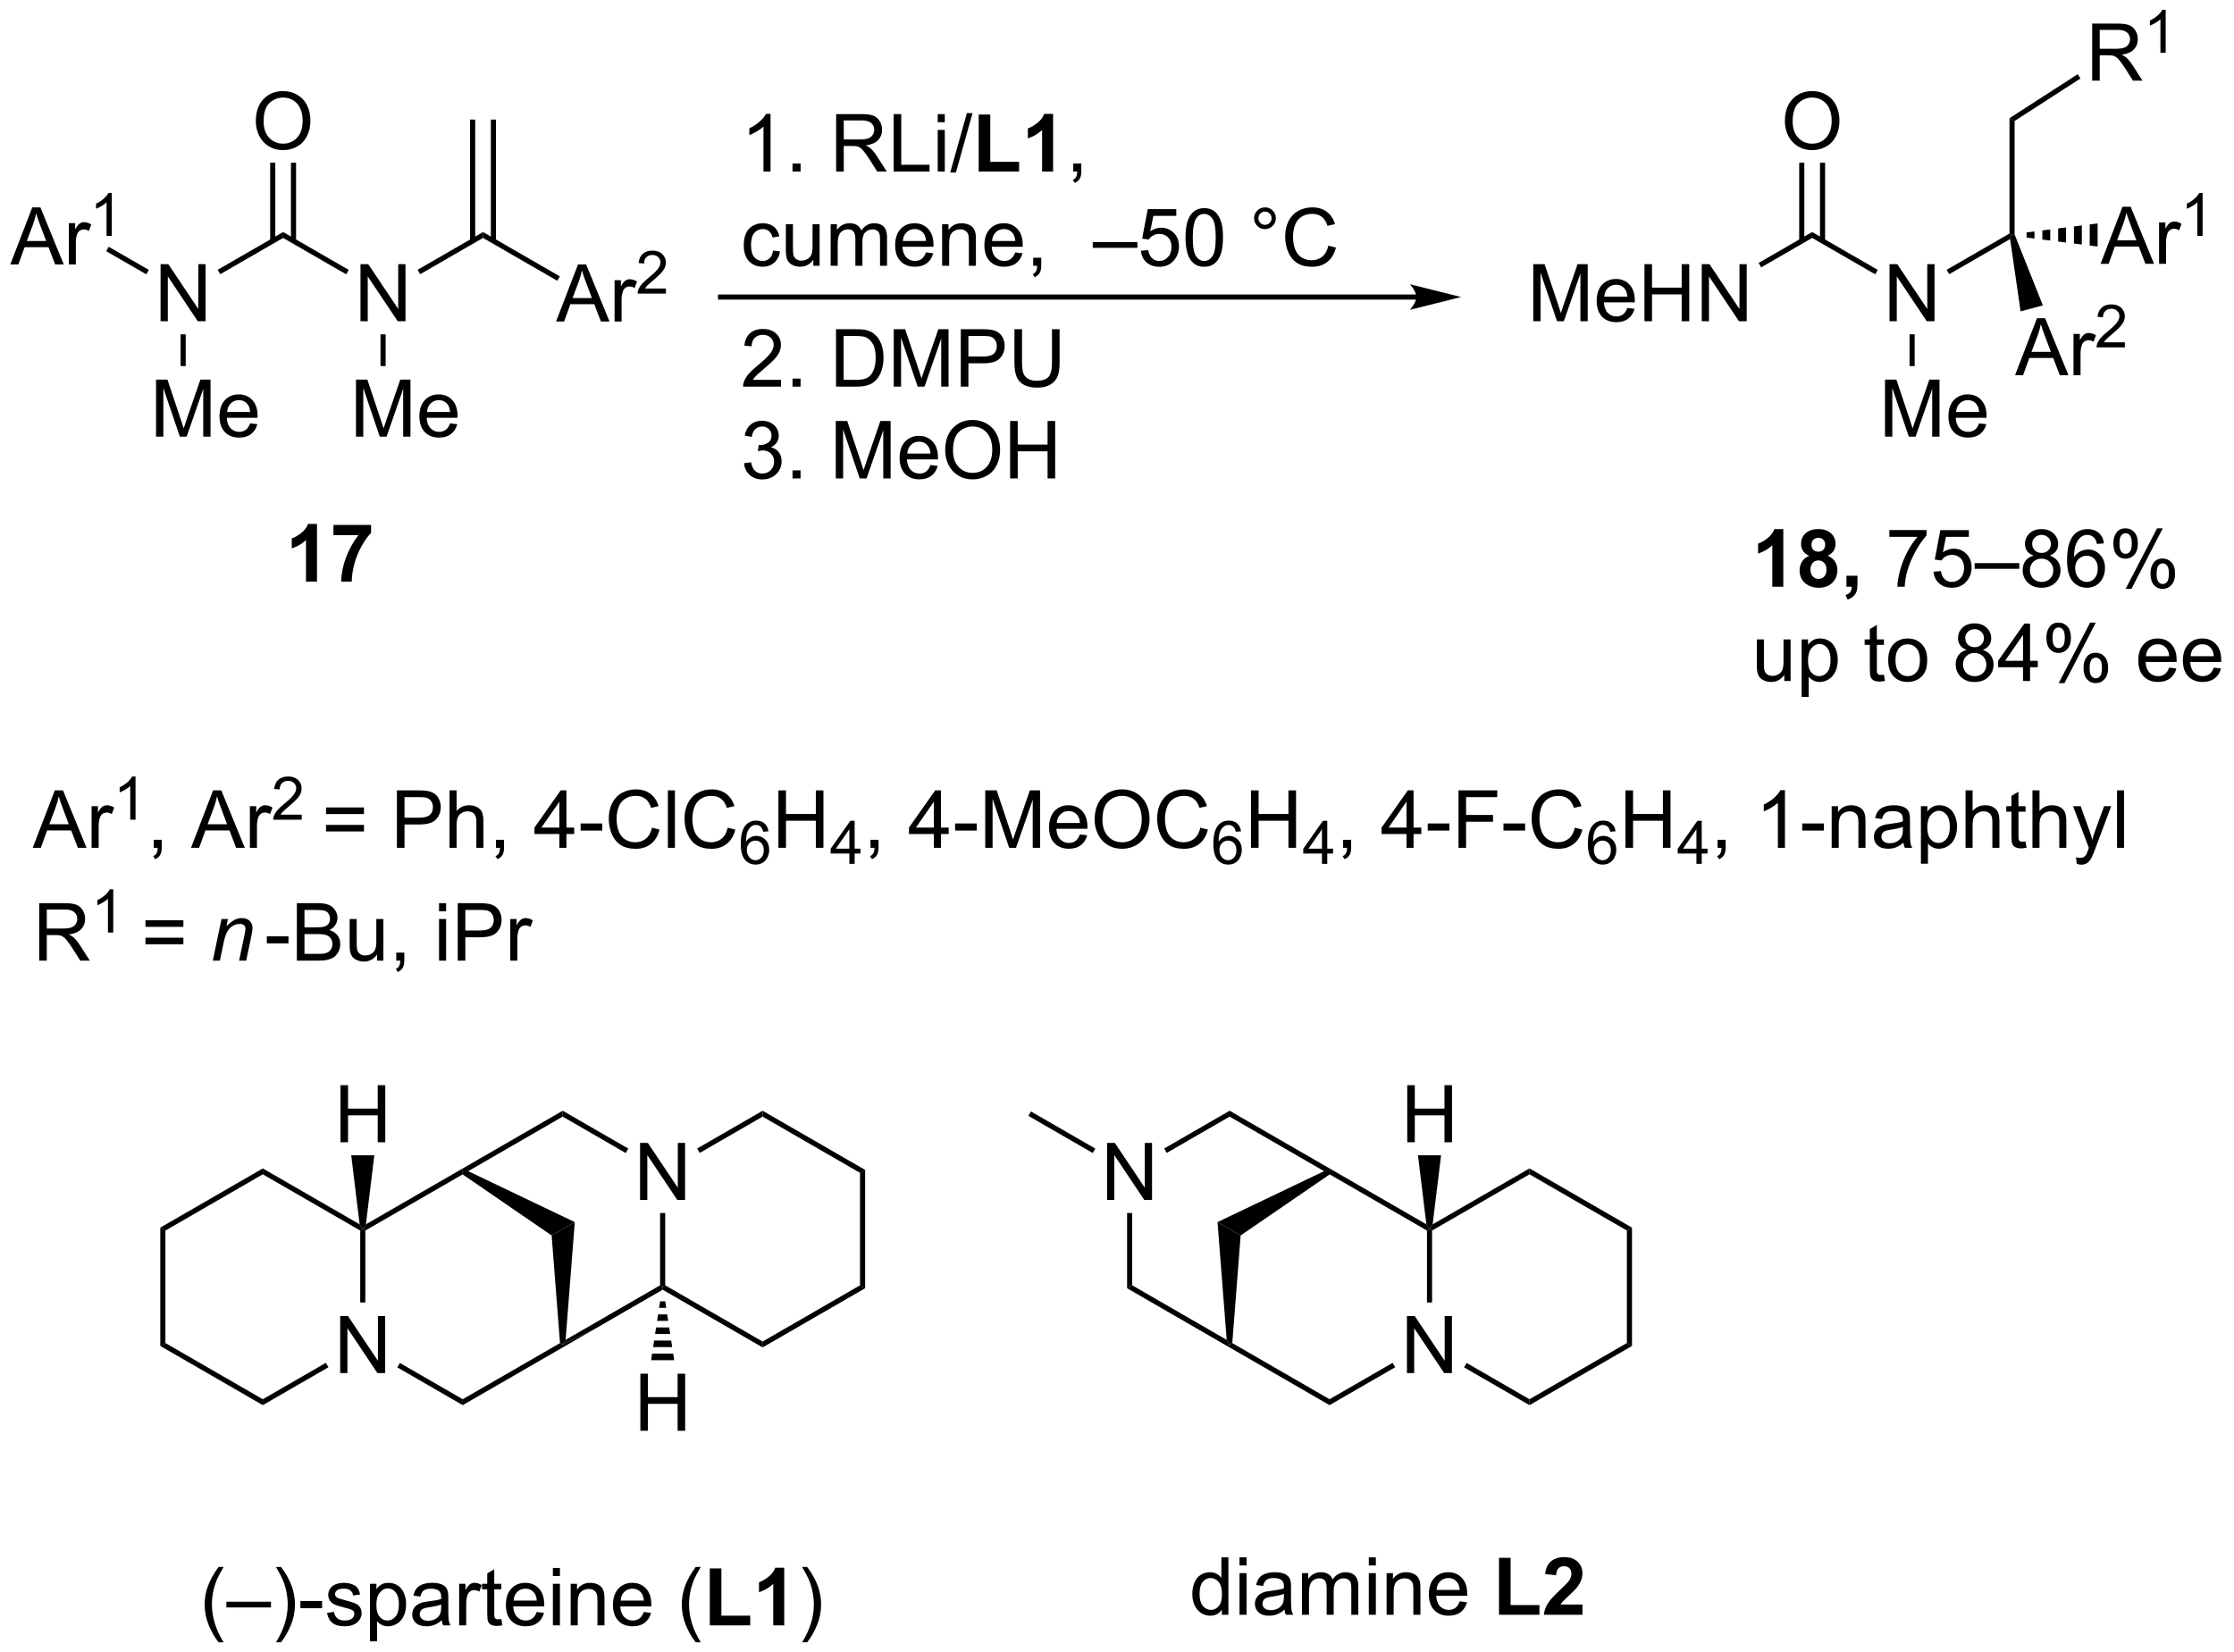<?xml version="1.0" encoding="UTF-8"?>
<!DOCTYPE svg PUBLIC '-//W3C//DTD SVG 1.0//EN'
          'http://www.w3.org/TR/2001/REC-SVG-20010904/DTD/svg10.dtd'>
<svg stroke-dasharray="none" shape-rendering="auto" xmlns="http://www.w3.org/2000/svg" font-family="'Dialog'" text-rendering="auto" width="611" fill-opacity="1" color-interpolation="auto" color-rendering="auto" preserveAspectRatio="xMidYMid meet" font-size="12px" viewBox="0 0 611 452" fill="black" xmlns:xlink="http://www.w3.org/1999/xlink" stroke="black" image-rendering="auto" stroke-miterlimit="10" stroke-linecap="square" stroke-linejoin="miter" font-style="normal" stroke-width="1" height="452" stroke-dashoffset="0" font-weight="normal" stroke-opacity="1"
><!--Generated by the Batik Graphics2D SVG Generator--><defs id="genericDefs"
  /><g
  ><defs id="defs1"
    ><clipPath clipPathUnits="userSpaceOnUse" id="clipPath1"
      ><path d="M1.712 2.723 L230.521 2.723 L230.521 172.178 L1.712 172.178 L1.712 2.723 Z"
      /></clipPath
      ><clipPath clipPathUnits="userSpaceOnUse" id="clipPath2"
      ><path d="M140.714 148.098 L140.714 312.842 L363.16 312.842 L363.16 148.098 Z"
      /></clipPath
    ></defs
    ><g transform="scale(2.667,2.667) translate(-1.712,-2.723) matrix(1.029,0,0,1.029,-143.026,-149.611)"
    ><path d="M141.686 174.402 L143.873 168.712 L144.685 168.712 L147.014 174.402 L146.155 174.402 L145.493 172.679 L143.112 172.679 L142.488 174.402 L141.686 174.402 ZM143.329 172.065 L145.26 172.065 L144.665 170.489 Q144.393 169.77 144.261 169.309 Q144.152 169.856 143.956 170.396 L143.329 172.065 ZM147.519 174.402 L147.519 170.28 L148.148 170.28 L148.148 170.904 Q148.389 170.466 148.59 170.327 Q148.795 170.187 149.041 170.187 Q149.393 170.187 149.758 170.412 L149.517 171.059 Q149.261 170.909 149.005 170.909 Q148.777 170.909 148.593 171.046 Q148.412 171.183 148.334 171.429 Q148.218 171.802 148.218 172.244 L148.218 174.402 L147.519 174.402 Z" stroke="none" clip-path="url(#clipPath2)"
    /></g
    ><g transform="matrix(2.743,0,0,2.743,-385.969,-406.224)"
    ><path d="M151.859 171.62 L151.335 171.62 L151.335 168.28 Q151.144 168.46 150.838 168.641 Q150.531 168.821 150.287 168.912 L150.287 168.406 Q150.725 168.198 151.053 167.905 Q151.383 167.61 151.521 167.334 L151.859 167.334 L151.859 171.62 Z" stroke="none" clip-path="url(#clipPath2)"
    /></g
    ><g transform="matrix(2.743,0,0,2.743,-385.969,-406.224)"
    ><path d="M156.721 180.132 L156.721 174.441 L157.495 174.441 L160.484 178.908 L160.484 174.441 L161.206 174.441 L161.206 180.132 L160.433 180.132 L157.444 175.66 L157.444 180.132 L156.721 180.132 Z" stroke="none" clip-path="url(#clipPath2)"
    /></g
    ><g transform="matrix(2.743,0,0,2.743,-385.969,-406.224)"
    ><path d="M151.297 173.145 L151.552 172.703 L155.549 175.01 L155.294 175.452 Z" stroke="none" clip-path="url(#clipPath2)"
    /></g
    ><g transform="matrix(2.743,0,0,2.743,-385.969,-406.224)"
    ><path d="M156.271 191.64 L156.271 185.95 L157.405 185.95 L158.753 189.979 Q158.939 190.541 159.025 190.82 Q159.12 190.51 159.327 189.909 L160.689 185.95 L161.703 185.95 L161.703 191.64 L160.976 191.64 L160.976 186.876 L159.322 191.64 L158.644 191.64 L156.998 186.796 L156.998 191.64 L156.271 191.64 ZM165.65 190.313 L166.372 190.401 Q166.201 191.035 165.738 191.384 Q165.277 191.734 164.56 191.734 Q163.654 191.734 163.124 191.177 Q162.596 190.618 162.596 189.614 Q162.596 188.574 163.132 187.999 Q163.667 187.425 164.521 187.425 Q165.347 187.425 165.87 187.989 Q166.395 188.55 166.395 189.57 Q166.395 189.632 166.392 189.756 L163.318 189.756 Q163.357 190.437 163.701 190.799 Q164.048 191.159 164.563 191.159 Q164.948 191.159 165.22 190.957 Q165.492 190.755 165.65 190.313 ZM163.357 189.182 L165.657 189.182 Q165.611 188.662 165.393 188.403 Q165.06 187.999 164.529 187.999 Q164.048 187.999 163.719 188.323 Q163.39 188.644 163.357 189.182 Z" stroke="none" clip-path="url(#clipPath2)"
    /></g
    ><g transform="matrix(2.743,0,0,2.743,-385.969,-406.224)"
    ><path d="M158.718 181.436 L159.228 181.436 L159.228 184.602 L158.718 184.602 Z" stroke="none" clip-path="url(#clipPath2)"
    /></g
    ><g transform="matrix(2.743,0,0,2.743,-385.969,-406.224)"
    ><path d="M162.672 175.44 L162.417 174.999 L168.94 171.233 L168.94 171.822 Z" stroke="none" clip-path="url(#clipPath2)"
    /></g
    ><g transform="matrix(2.743,0,0,2.743,-385.969,-406.224)"
    ><path d="M166.22 160.197 Q166.22 158.779 166.981 157.979 Q167.742 157.177 168.945 157.177 Q169.732 157.177 170.363 157.555 Q170.997 157.93 171.328 158.603 Q171.662 159.276 171.662 160.13 Q171.662 160.997 171.313 161.68 Q170.963 162.363 170.322 162.715 Q169.682 163.067 168.94 163.067 Q168.137 163.067 167.503 162.679 Q166.872 162.288 166.546 161.618 Q166.22 160.945 166.22 160.197 ZM166.996 160.208 Q166.996 161.238 167.547 161.83 Q168.101 162.42 168.937 162.42 Q169.786 162.42 170.334 161.822 Q170.886 161.225 170.886 160.127 Q170.886 159.431 170.65 158.914 Q170.415 158.396 169.962 158.111 Q169.512 157.824 168.947 157.824 Q168.148 157.824 167.571 158.375 Q166.996 158.924 166.996 160.208 Z" stroke="none" clip-path="url(#clipPath2)"
    /></g
    ><g transform="matrix(2.743,0,0,2.743,-385.969,-406.224)"
    ><path d="M170.231 172.125 L170.231 164.324 L169.72 164.324 L169.72 172.125 ZM168.159 172.125 L168.159 164.324 L167.649 164.324 L167.649 172.125 Z" stroke="none" clip-path="url(#clipPath2)"
    /></g
    ><g transform="matrix(2.743,0,0,2.743,-385.969,-406.224)"
    ><path d="M176.655 180.132 L176.655 174.441 L177.429 174.441 L180.418 178.908 L180.418 174.441 L181.14 174.441 L181.14 180.132 L180.366 180.132 L177.377 175.66 L177.377 180.132 L176.655 180.132 Z" stroke="none" clip-path="url(#clipPath2)"
    /></g
    ><g transform="matrix(2.743,0,0,2.743,-385.969,-406.224)"
    ><path d="M168.94 171.822 L168.94 171.233 L175.482 175.01 L175.227 175.452 Z" stroke="none" clip-path="url(#clipPath2)"
    /></g
    ><g transform="matrix(2.743,0,0,2.743,-385.969,-406.224)"
    ><path d="M176.205 191.64 L176.205 185.95 L177.338 185.95 L178.686 189.979 Q178.873 190.541 178.958 190.82 Q179.054 190.51 179.261 189.909 L180.622 185.95 L181.637 185.95 L181.637 191.64 L180.91 191.64 L180.91 186.876 L179.256 191.64 L178.578 191.64 L176.932 186.796 L176.932 191.64 L176.205 191.64 ZM185.583 190.313 L186.305 190.401 Q186.135 191.035 185.671 191.384 Q185.211 191.734 184.494 191.734 Q183.588 191.734 183.058 191.177 Q182.53 190.618 182.53 189.614 Q182.53 188.574 183.065 187.999 Q183.601 187.425 184.455 187.425 Q185.28 187.425 185.803 187.989 Q186.329 188.55 186.329 189.57 Q186.329 189.632 186.326 189.756 L183.252 189.756 Q183.29 190.437 183.635 190.799 Q183.981 191.159 184.496 191.159 Q184.882 191.159 185.154 190.957 Q185.425 190.755 185.583 190.313 ZM183.29 189.182 L185.591 189.182 Q185.544 188.662 185.327 188.403 Q184.993 187.999 184.463 187.999 Q183.981 187.999 183.653 188.323 Q183.324 188.644 183.29 189.182 Z" stroke="none" clip-path="url(#clipPath2)"
    /></g
    ><g transform="matrix(2.743,0,0,2.743,-385.969,-406.224)"
    ><path d="M178.651 181.436 L179.162 181.436 L179.162 184.602 L178.651 184.602 Z" stroke="none" clip-path="url(#clipPath2)"
    /></g
    ><g transform="matrix(2.743,0,0,2.743,-385.969,-406.224)"
    ><path d="M182.606 175.44 L182.351 174.999 L188.873 171.233 L188.873 171.822 Z" stroke="none" clip-path="url(#clipPath2)"
    /></g
    ><g transform="matrix(2.743,0,0,2.743,-385.969,-406.224)"
    ><path d="M190.164 172.125 L190.164 160.019 L189.654 160.019 L189.654 172.125 ZM188.093 172.125 L188.093 160.019 L187.582 160.019 L187.582 172.125 Z" stroke="none" clip-path="url(#clipPath2)"
    /></g
    ><g transform="matrix(2.743,0,0,2.743,-385.969,-406.224)"
    ><path d="M196.156 180.157 L198.343 174.466 L199.156 174.466 L201.485 180.157 L200.626 180.157 L199.963 178.433 L197.582 178.433 L196.959 180.157 L196.156 180.157 ZM197.8 177.82 L199.73 177.82 L199.135 176.244 Q198.863 175.524 198.731 175.064 Q198.623 175.61 198.426 176.151 L197.8 177.82 ZM201.989 180.157 L201.989 176.034 L202.618 176.034 L202.618 176.658 Q202.859 176.22 203.061 176.081 Q203.265 175.941 203.511 175.941 Q203.863 175.941 204.228 176.166 L203.987 176.813 Q203.731 176.663 203.475 176.663 Q203.247 176.663 203.063 176.8 Q202.882 176.937 202.805 177.183 Q202.688 177.556 202.688 177.998 L202.688 180.157 L201.989 180.157 Z" stroke="none" clip-path="url(#clipPath2)"
    /></g
    ><g transform="matrix(2.743,0,0,2.743,-385.969,-406.224)"
    ><path d="M207.109 176.87 L207.109 177.374 L204.287 177.374 Q204.281 177.184 204.349 177.009 Q204.456 176.722 204.693 176.443 Q204.932 176.163 205.38 175.796 Q206.075 175.226 206.319 174.892 Q206.564 174.558 206.564 174.261 Q206.564 173.95 206.341 173.737 Q206.119 173.522 205.761 173.522 Q205.382 173.522 205.155 173.749 Q204.928 173.976 204.926 174.377 L204.386 174.323 Q204.443 173.72 204.804 173.405 Q205.165 173.089 205.772 173.089 Q206.387 173.089 206.744 173.43 Q207.104 173.77 207.104 174.273 Q207.104 174.529 206.999 174.777 Q206.894 175.024 206.649 175.297 Q206.407 175.571 205.842 176.049 Q205.37 176.445 205.236 176.586 Q205.102 176.728 205.015 176.87 L207.109 176.87 Z" stroke="none" clip-path="url(#clipPath2)"
    /></g
    ><g transform="matrix(2.743,0,0,2.743,-385.969,-406.224)"
    ><path d="M188.873 171.822 L188.873 171.233 L196.53 175.653 L196.275 176.095 Z" stroke="none" clip-path="url(#clipPath2)"
    /></g
    ><g transform="matrix(2.743,0,0,2.743,-385.969,-406.224)"
    ><path d="M293.588 180.132 L293.588 174.441 L294.721 174.441 L296.07 178.47 Q296.256 179.032 296.342 179.311 Q296.437 179.001 296.644 178.4 L298.006 174.441 L299.02 174.441 L299.02 180.132 L298.293 180.132 L298.293 175.367 L296.639 180.132 L295.961 180.132 L294.315 175.287 L294.315 180.132 L293.588 180.132 ZM302.966 178.804 L303.689 178.892 Q303.518 179.526 303.055 179.875 Q302.594 180.225 301.877 180.225 Q300.971 180.225 300.441 179.668 Q299.913 179.109 299.913 178.105 Q299.913 177.065 300.449 176.49 Q300.984 175.916 301.838 175.916 Q302.664 175.916 303.187 176.48 Q303.712 177.042 303.712 178.061 Q303.712 178.124 303.709 178.248 L300.635 178.248 Q300.674 178.928 301.018 179.291 Q301.365 179.65 301.88 179.65 Q302.265 179.65 302.537 179.448 Q302.809 179.247 302.966 178.804 ZM300.674 177.673 L302.974 177.673 Q302.928 177.153 302.71 176.894 Q302.377 176.49 301.846 176.49 Q301.365 176.49 301.036 176.814 Q300.707 177.135 300.674 177.673 ZM304.678 180.132 L304.678 174.441 L305.432 174.441 L305.432 176.778 L308.389 176.778 L308.389 174.441 L309.142 174.441 L309.142 180.132 L308.389 180.132 L308.389 177.448 L305.432 177.448 L305.432 180.132 L304.678 180.132 ZM310.389 180.132 L310.389 174.441 L311.162 174.441 L314.151 178.908 L314.151 174.441 L314.873 174.441 L314.873 180.132 L314.1 180.132 L311.111 175.66 L311.111 180.132 L310.389 180.132 Z" stroke="none" clip-path="url(#clipPath2)"
    /></g
    ><g transform="matrix(2.743,0,0,2.743,-385.969,-406.224)"
    ><path d="M316.313 174.758 L316.058 174.316 L321.398 171.233 L321.398 171.822 Z" stroke="none" clip-path="url(#clipPath2)"
    /></g
    ><g transform="matrix(2.743,0,0,2.743,-385.969,-406.224)"
    ><path d="M318.678 160.197 Q318.678 158.779 319.439 157.979 Q320.2 157.177 321.403 157.177 Q322.19 157.177 322.821 157.555 Q323.455 157.93 323.786 158.603 Q324.12 159.276 324.12 160.13 Q324.12 160.997 323.771 161.68 Q323.421 162.363 322.78 162.715 Q322.14 163.067 321.398 163.067 Q320.595 163.067 319.961 162.679 Q319.33 162.288 319.004 161.618 Q318.678 160.945 318.678 160.197 ZM319.454 160.208 Q319.454 161.238 320.005 161.83 Q320.559 162.42 321.395 162.42 Q322.244 162.42 322.793 161.822 Q323.344 161.225 323.344 160.127 Q323.344 159.431 323.108 158.914 Q322.873 158.396 322.42 158.111 Q321.97 157.824 321.405 157.824 Q320.606 157.824 320.029 158.375 Q319.454 158.924 319.454 160.208 Z" stroke="none" clip-path="url(#clipPath2)"
    /></g
    ><g transform="matrix(2.743,0,0,2.743,-385.969,-406.224)"
    ><path d="M322.688 172.125 L322.688 164.324 L322.178 164.324 L322.178 172.125 ZM320.617 172.125 L320.617 164.324 L320.107 164.324 L320.107 172.125 Z" stroke="none" clip-path="url(#clipPath2)"
    /></g
    ><g transform="matrix(2.743,0,0,2.743,-385.969,-406.224)"
    ><path d="M329.113 180.132 L329.113 174.441 L329.887 174.441 L332.876 178.908 L332.876 174.441 L333.598 174.441 L333.598 180.132 L332.824 180.132 L329.835 175.66 L329.835 180.132 L329.113 180.132 Z" stroke="none" clip-path="url(#clipPath2)"
    /></g
    ><g transform="matrix(2.743,0,0,2.743,-385.969,-406.224)"
    ><path d="M321.398 171.822 L321.398 171.233 L327.94 175.01 L327.685 175.452 Z" stroke="none" clip-path="url(#clipPath2)"
    /></g
    ><g transform="matrix(2.743,0,0,2.743,-385.969,-406.224)"
    ><path d="M328.663 191.64 L328.663 185.95 L329.796 185.95 L331.144 189.979 Q331.331 190.541 331.416 190.82 Q331.512 190.51 331.719 189.909 L333.08 185.95 L334.095 185.95 L334.095 191.64 L333.367 191.64 L333.367 186.876 L331.714 191.64 L331.036 191.64 L329.39 186.796 L329.39 191.64 L328.663 191.64 ZM338.041 190.313 L338.763 190.401 Q338.592 191.035 338.129 191.384 Q337.668 191.734 336.952 191.734 Q336.046 191.734 335.515 191.177 Q334.987 190.618 334.987 189.614 Q334.987 188.574 335.523 187.999 Q336.059 187.425 336.913 187.425 Q337.738 187.425 338.261 187.989 Q338.786 188.55 338.786 189.57 Q338.786 189.632 338.784 189.756 L335.709 189.756 Q335.748 190.437 336.092 190.799 Q336.439 191.159 336.954 191.159 Q337.34 191.159 337.612 190.957 Q337.883 190.755 338.041 190.313 ZM335.748 189.182 L338.049 189.182 Q338.002 188.662 337.785 188.403 Q337.451 187.999 336.921 187.999 Q336.439 187.999 336.111 188.323 Q335.782 188.644 335.748 189.182 Z" stroke="none" clip-path="url(#clipPath2)"
    /></g
    ><g transform="matrix(2.743,0,0,2.743,-385.969,-406.224)"
    ><path d="M331.109 181.436 L331.62 181.436 L331.62 184.602 L331.109 184.602 Z" stroke="none" clip-path="url(#clipPath2)"
    /></g
    ><g transform="matrix(2.743,0,0,2.743,-385.969,-406.224)"
    ><path d="M335.064 175.44 L334.809 174.999 L341.076 171.38 L341.331 171.527 L341.135 171.936 Z" stroke="none" clip-path="url(#clipPath2)"
    /></g
    ><g transform="matrix(2.743,0,0,2.743,-385.969,-406.224)"
    ><path d="M172.317 206.092 L171.22 206.092 L171.22 201.954 Q170.619 202.516 169.801 202.787 L169.801 201.79 Q170.231 201.649 170.733 201.258 Q171.239 200.865 171.426 200.342 L172.317 200.342 L172.317 206.092 ZM173.959 201.461 L173.959 200.443 L177.711 200.443 L177.711 201.24 Q177.248 201.696 176.766 202.553 Q176.287 203.407 176.034 204.37 Q175.782 205.334 175.787 206.092 L174.727 206.092 Q174.756 204.904 175.217 203.67 Q175.68 202.435 176.454 201.461 L173.959 201.461 Z" stroke="none" clip-path="url(#clipPath2)"
    /></g
    ><g transform="matrix(2.743,0,0,2.743,-385.969,-406.224)"
    ><path d="M318.52 206.609 L317.424 206.609 L317.424 202.471 Q316.822 203.033 316.004 203.304 L316.004 202.307 Q316.434 202.166 316.937 201.775 Q317.442 201.382 317.629 200.859 L318.52 200.859 L318.52 206.609 ZM321.102 203.518 Q320.678 203.338 320.482 203.025 Q320.29 202.71 320.29 202.335 Q320.29 201.695 320.738 201.278 Q321.185 200.859 322.008 200.859 Q322.826 200.859 323.277 201.278 Q323.727 201.695 323.727 202.335 Q323.727 202.734 323.519 203.044 Q323.313 203.353 322.938 203.518 Q323.415 203.71 323.662 204.077 Q323.912 204.445 323.912 204.924 Q323.912 205.718 323.404 206.215 Q322.899 206.71 322.06 206.71 Q321.279 206.71 320.758 206.299 Q320.146 205.814 320.146 204.971 Q320.146 204.507 320.375 204.119 Q320.607 203.728 321.102 203.518 ZM321.329 202.413 Q321.329 202.742 321.514 202.926 Q321.701 203.109 322.008 203.109 Q322.321 203.109 322.508 202.924 Q322.696 202.736 322.696 202.408 Q322.696 202.101 322.511 201.916 Q322.326 201.728 322.021 201.728 Q321.704 201.728 321.516 201.916 Q321.329 202.103 321.329 202.413 ZM321.227 204.867 Q321.227 205.32 321.459 205.575 Q321.693 205.827 322.04 205.827 Q322.381 205.827 322.602 205.583 Q322.826 205.338 322.826 204.877 Q322.826 204.476 322.599 204.231 Q322.373 203.986 322.024 203.986 Q321.623 203.986 321.425 204.265 Q321.227 204.541 321.227 204.867 ZM324.817 205.51 L325.916 205.51 L325.916 206.296 Q325.916 206.773 325.833 207.049 Q325.752 207.325 325.523 207.544 Q325.293 207.762 324.942 207.887 L324.728 207.434 Q325.059 207.325 325.2 207.132 Q325.34 206.942 325.348 206.609 L324.817 206.609 L324.817 205.51 Z" stroke="none" clip-path="url(#clipPath2)"
    /></g
    ><g transform="matrix(2.743,0,0,2.743,-385.969,-406.224)"
    ><path d="M329.096 201.632 L329.096 200.955 L332.801 200.955 L332.801 201.502 Q332.255 202.085 331.718 203.051 Q331.182 204.015 330.887 205.033 Q330.676 205.752 330.619 206.609 L329.895 206.609 Q329.908 205.932 330.161 204.976 Q330.416 204.018 330.89 203.13 Q331.364 202.242 331.9 201.632 L329.096 201.632 ZM333.498 205.109 L334.235 205.046 Q334.318 205.585 334.615 205.856 Q334.915 206.127 335.337 206.127 Q335.844 206.127 336.196 205.744 Q336.547 205.361 336.547 204.728 Q336.547 204.127 336.209 203.781 Q335.873 203.432 335.326 203.432 Q334.985 203.432 334.712 203.588 Q334.438 203.742 334.282 203.986 L333.623 203.9 L334.178 200.96 L337.024 200.96 L337.024 201.632 L334.74 201.632 L334.43 203.171 Q334.946 202.812 335.514 202.812 Q336.264 202.812 336.779 203.333 Q337.295 203.851 337.295 204.666 Q337.295 205.445 336.842 206.01 Q336.29 206.708 335.337 206.708 Q334.555 206.708 334.06 206.27 Q333.568 205.83 333.498 205.109 ZM337.598 204.82 L337.598 204.252 L342.049 204.252 L342.049 204.82 L337.598 204.82 ZM343.477 203.502 Q343.04 203.343 342.829 203.046 Q342.618 202.749 342.618 202.335 Q342.618 201.71 343.066 201.286 Q343.516 200.859 344.264 200.859 Q345.014 200.859 345.469 201.294 Q345.928 201.728 345.928 202.353 Q345.928 202.752 345.717 203.049 Q345.508 203.343 345.084 203.502 Q345.61 203.674 345.886 204.057 Q346.162 204.439 346.162 204.971 Q346.162 205.705 345.641 206.208 Q345.123 206.708 344.274 206.708 Q343.428 206.708 342.907 206.205 Q342.389 205.702 342.389 204.952 Q342.389 204.393 342.67 204.018 Q342.954 203.64 343.477 203.502 ZM343.337 202.312 Q343.337 202.718 343.597 202.976 Q343.86 203.234 344.279 203.234 Q344.685 203.234 344.943 202.978 Q345.204 202.721 345.204 202.351 Q345.204 201.963 344.935 201.7 Q344.67 201.437 344.271 201.437 Q343.868 201.437 343.602 201.695 Q343.337 201.952 343.337 202.312 ZM343.11 204.955 Q343.11 205.257 343.253 205.538 Q343.396 205.82 343.678 205.973 Q343.959 206.127 344.282 206.127 Q344.787 206.127 345.115 205.804 Q345.443 205.478 345.443 204.978 Q345.443 204.471 345.105 204.14 Q344.766 203.807 344.258 203.807 Q343.764 203.807 343.435 204.135 Q343.11 204.463 343.11 204.955 ZM350.494 202.283 L349.793 202.338 Q349.7 201.924 349.528 201.736 Q349.244 201.437 348.825 201.437 Q348.489 201.437 348.236 201.624 Q347.903 201.867 347.71 202.333 Q347.52 202.796 347.512 203.656 Q347.767 203.268 348.135 203.08 Q348.502 202.893 348.903 202.893 Q349.606 202.893 350.101 203.411 Q350.596 203.929 350.596 204.749 Q350.596 205.288 350.361 205.752 Q350.13 206.213 349.723 206.46 Q349.317 206.708 348.801 206.708 Q347.924 206.708 347.369 206.062 Q346.814 205.413 346.814 203.929 Q346.814 202.268 347.426 201.515 Q347.963 200.859 348.869 200.859 Q349.543 200.859 349.976 201.239 Q350.408 201.617 350.494 202.283 ZM347.622 204.752 Q347.622 205.117 347.775 205.45 Q347.932 205.781 348.208 205.955 Q348.486 206.127 348.791 206.127 Q349.236 206.127 349.557 205.768 Q349.877 205.408 349.877 204.791 Q349.877 204.197 349.559 203.856 Q349.244 203.515 348.762 203.515 Q348.286 203.515 347.952 203.856 Q347.622 204.197 347.622 204.752 ZM351.428 202.257 Q351.428 201.643 351.735 201.213 Q352.045 200.783 352.631 200.783 Q353.17 200.783 353.521 201.169 Q353.875 201.554 353.875 202.299 Q353.875 203.025 353.519 203.419 Q353.162 203.812 352.639 203.812 Q352.118 203.812 351.771 203.426 Q351.428 203.038 351.428 202.257 ZM352.649 201.268 Q352.389 201.268 352.214 201.494 Q352.04 201.721 352.04 202.327 Q352.04 202.877 352.214 203.103 Q352.391 203.327 352.649 203.327 Q352.915 203.327 353.089 203.101 Q353.264 202.874 353.264 202.273 Q353.264 201.718 353.087 201.494 Q352.912 201.268 352.649 201.268 ZM352.654 206.82 L355.787 200.783 L356.357 200.783 L353.235 206.82 L352.654 206.82 ZM355.131 205.265 Q355.131 204.648 355.438 204.221 Q355.748 203.791 356.337 203.791 Q356.875 203.791 357.23 204.176 Q357.584 204.562 357.584 205.307 Q357.584 206.033 357.224 206.426 Q356.868 206.82 356.342 206.82 Q355.821 206.82 355.474 206.432 Q355.131 206.041 355.131 205.265 ZM356.357 204.275 Q356.092 204.275 355.917 204.502 Q355.743 204.728 355.743 205.335 Q355.743 205.882 355.917 206.109 Q356.094 206.335 356.352 206.335 Q356.623 206.335 356.795 206.109 Q356.969 205.882 356.969 205.281 Q356.969 204.726 356.792 204.502 Q356.618 204.275 356.357 204.275 Z" stroke="none" clip-path="url(#clipPath2)"
    /></g
    ><g transform="matrix(2.743,0,0,2.743,-385.969,-406.224)"
    ><path d="M318.619 216.009 L318.619 215.399 Q318.135 216.102 317.301 216.102 Q316.934 216.102 316.616 215.962 Q316.299 215.821 316.142 215.608 Q315.989 215.394 315.926 215.087 Q315.885 214.879 315.885 214.431 L315.885 211.86 L316.588 211.86 L316.588 214.16 Q316.588 214.712 316.629 214.902 Q316.697 215.181 316.911 215.339 Q317.127 215.496 317.442 215.496 Q317.76 215.496 318.036 215.334 Q318.314 215.173 318.429 214.894 Q318.543 214.613 318.543 214.082 L318.543 211.86 L319.247 211.86 L319.247 216.009 L318.619 216.009 ZM320.349 217.6 L320.349 211.86 L320.99 211.86 L320.99 212.399 Q321.217 212.082 321.5 211.925 Q321.787 211.767 322.193 211.767 Q322.724 211.767 323.131 212.04 Q323.537 212.313 323.743 212.811 Q323.951 213.308 323.951 213.902 Q323.951 214.54 323.722 215.05 Q323.493 215.558 323.058 215.832 Q322.623 216.102 322.141 216.102 Q321.79 216.102 321.511 215.954 Q321.232 215.806 321.053 215.579 L321.053 217.6 L320.349 217.6 ZM320.985 213.957 Q320.985 214.759 321.308 215.142 Q321.633 215.524 322.094 215.524 Q322.563 215.524 322.896 215.129 Q323.232 214.73 323.232 213.899 Q323.232 213.105 322.904 212.712 Q322.579 212.316 322.125 212.316 Q321.678 212.316 321.331 212.738 Q320.985 213.157 320.985 213.957 ZM328.555 215.379 L328.657 216.001 Q328.36 216.063 328.125 216.063 Q327.743 216.063 327.532 215.944 Q327.321 215.821 327.235 215.623 Q327.149 215.425 327.149 214.793 L327.149 212.407 L326.633 212.407 L326.633 211.86 L327.149 211.86 L327.149 210.832 L327.849 210.41 L327.849 211.86 L328.555 211.86 L328.555 212.407 L327.849 212.407 L327.849 214.832 Q327.849 215.134 327.886 215.22 Q327.922 215.306 328.006 215.358 Q328.092 215.407 328.248 215.407 Q328.365 215.407 328.555 215.379 ZM328.981 213.933 Q328.981 212.782 329.622 212.227 Q330.158 211.767 330.926 211.767 Q331.783 211.767 332.325 212.326 Q332.869 212.886 332.869 213.876 Q332.869 214.675 332.627 215.136 Q332.387 215.595 331.929 215.85 Q331.471 216.102 330.926 216.102 Q330.057 216.102 329.517 215.545 Q328.981 214.985 328.981 213.933 ZM329.705 213.933 Q329.705 214.73 330.051 215.129 Q330.4 215.524 330.926 215.524 Q331.45 215.524 331.796 215.126 Q332.145 214.727 332.145 213.91 Q332.145 213.142 331.796 212.746 Q331.447 212.347 330.926 212.347 Q330.4 212.347 330.051 212.743 Q329.705 213.136 329.705 213.933 ZM336.801 212.902 Q336.364 212.743 336.153 212.446 Q335.942 212.149 335.942 211.735 Q335.942 211.11 336.39 210.686 Q336.84 210.259 337.588 210.259 Q338.338 210.259 338.793 210.694 Q339.252 211.129 339.252 211.754 Q339.252 212.152 339.041 212.449 Q338.833 212.743 338.408 212.902 Q338.934 213.074 339.21 213.457 Q339.486 213.839 339.486 214.371 Q339.486 215.105 338.965 215.608 Q338.447 216.108 337.598 216.108 Q336.752 216.108 336.231 215.605 Q335.713 215.102 335.713 214.352 Q335.713 213.793 335.994 213.418 Q336.278 213.04 336.801 212.902 ZM336.661 211.712 Q336.661 212.118 336.921 212.376 Q337.184 212.634 337.603 212.634 Q338.01 212.634 338.267 212.379 Q338.528 212.121 338.528 211.751 Q338.528 211.363 338.26 211.1 Q337.994 210.837 337.596 210.837 Q337.192 210.837 336.926 211.095 Q336.661 211.352 336.661 211.712 ZM336.434 214.355 Q336.434 214.657 336.577 214.938 Q336.721 215.22 337.002 215.373 Q337.283 215.527 337.606 215.527 Q338.111 215.527 338.439 215.204 Q338.767 214.879 338.767 214.379 Q338.767 213.871 338.429 213.54 Q338.09 213.207 337.583 213.207 Q337.088 213.207 336.76 213.535 Q336.434 213.863 336.434 214.355 ZM342.422 216.009 L342.422 214.636 L339.938 214.636 L339.938 213.993 L342.553 210.282 L343.125 210.282 L343.125 213.993 L343.899 213.993 L343.899 214.636 L343.125 214.636 L343.125 216.009 L342.422 216.009 ZM342.422 213.993 L342.422 211.41 L340.631 213.993 L342.422 213.993 ZM344.752 211.657 Q344.752 211.043 345.059 210.613 Q345.369 210.183 345.955 210.183 Q346.494 210.183 346.846 210.569 Q347.2 210.954 347.2 211.699 Q347.2 212.425 346.843 212.819 Q346.486 213.212 345.963 213.212 Q345.442 213.212 345.096 212.826 Q344.752 212.438 344.752 211.657 ZM345.973 210.668 Q345.713 210.668 345.538 210.894 Q345.364 211.121 345.364 211.727 Q345.364 212.277 345.538 212.504 Q345.715 212.727 345.973 212.727 Q346.239 212.727 346.413 212.501 Q346.588 212.274 346.588 211.673 Q346.588 211.118 346.411 210.894 Q346.236 210.668 345.973 210.668 ZM345.978 216.22 L349.111 210.183 L349.682 210.183 L346.559 216.22 L345.978 216.22 ZM348.455 214.665 Q348.455 214.048 348.762 213.621 Q349.072 213.191 349.661 213.191 Q350.2 213.191 350.554 213.576 Q350.908 213.962 350.908 214.707 Q350.908 215.433 350.549 215.826 Q350.192 216.22 349.666 216.22 Q349.145 216.22 348.799 215.832 Q348.455 215.441 348.455 214.665 ZM349.682 213.675 Q349.416 213.675 349.241 213.902 Q349.067 214.129 349.067 214.735 Q349.067 215.282 349.241 215.509 Q349.418 215.735 349.676 215.735 Q349.947 215.735 350.119 215.509 Q350.293 215.282 350.293 214.681 Q350.293 214.126 350.116 213.902 Q349.942 213.675 349.682 213.675 ZM356.989 214.673 L357.715 214.761 Q357.543 215.399 357.077 215.751 Q356.614 216.102 355.892 216.102 Q354.981 216.102 354.447 215.543 Q353.916 214.98 353.916 213.97 Q353.916 212.923 354.455 212.345 Q354.994 211.767 355.853 211.767 Q356.684 211.767 357.21 212.334 Q357.739 212.899 357.739 213.925 Q357.739 213.988 357.736 214.113 L354.642 214.113 Q354.682 214.798 355.028 215.162 Q355.377 215.524 355.895 215.524 Q356.283 215.524 356.557 215.321 Q356.83 215.118 356.989 214.673 ZM354.682 213.535 L356.997 213.535 Q356.95 213.011 356.731 212.751 Q356.395 212.345 355.861 212.345 Q355.377 212.345 355.046 212.67 Q354.715 212.993 354.682 213.535 ZM361.438 214.673 L362.165 214.761 Q361.993 215.399 361.527 215.751 Q361.063 216.102 360.342 216.102 Q359.43 216.102 358.896 215.543 Q358.365 214.98 358.365 213.97 Q358.365 212.923 358.904 212.345 Q359.443 211.767 360.303 211.767 Q361.133 211.767 361.659 212.334 Q362.188 212.899 362.188 213.925 Q362.188 213.988 362.185 214.113 L359.092 214.113 Q359.131 214.798 359.477 215.162 Q359.826 215.524 360.344 215.524 Q360.732 215.524 361.006 215.321 Q361.279 215.118 361.438 214.673 ZM359.131 213.535 L361.446 213.535 Q361.399 213.011 361.18 212.751 Q360.844 212.345 360.31 212.345 Q359.826 212.345 359.495 212.67 Q359.165 212.993 359.131 213.535 Z" stroke="none" clip-path="url(#clipPath2)"
    /></g
    ><g transform="matrix(2.743,0,0,2.743,-385.969,-406.224)"
    ><path d="M341.586 171.483 L341.331 171.527 L341.076 171.38 L341.076 159.88 L341.586 160.158 Z" stroke="none" clip-path="url(#clipPath2)"
    /></g
    ><g transform="matrix(2.743,0,0,2.743,-385.969,-406.224)"
    ><path d="M349.319 156.139 L349.319 150.448 L351.842 150.448 Q352.603 150.448 352.999 150.601 Q353.395 150.753 353.631 151.142 Q353.869 151.53 353.869 152.001 Q353.869 152.606 353.475 153.023 Q353.085 153.437 352.264 153.548 Q352.565 153.693 352.72 153.833 Q353.048 154.136 353.343 154.589 L354.335 156.139 L353.387 156.139 L352.634 154.953 Q352.303 154.441 352.088 154.169 Q351.876 153.898 351.708 153.789 Q351.54 153.68 351.364 153.639 Q351.237 153.61 350.945 153.61 L350.072 153.61 L350.072 156.139 L349.319 156.139 ZM350.072 152.958 L351.69 152.958 Q352.207 152.958 352.497 152.852 Q352.79 152.746 352.94 152.511 Q353.092 152.275 353.092 152.001 Q353.092 151.597 352.797 151.338 Q352.505 151.077 351.873 151.077 L350.072 151.077 L350.072 152.958 Z" stroke="none" clip-path="url(#clipPath2)"
    /></g
    ><g transform="matrix(2.743,0,0,2.743,-385.969,-406.224)"
    ><path d="M356.648 153.356 L356.123 153.356 L356.123 150.016 Q355.933 150.196 355.627 150.377 Q355.32 150.557 355.075 150.649 L355.075 150.142 Q355.514 149.934 355.842 149.641 Q356.172 149.346 356.31 149.071 L356.648 149.071 L356.648 153.356 Z" stroke="none" clip-path="url(#clipPath2)"
    /></g
    ><g transform="matrix(2.743,0,0,2.743,-385.969,-406.224)"
    ><path d="M341.586 160.158 L341.076 159.88 L347.876 155.492 L348.152 155.92 Z" stroke="none" clip-path="url(#clipPath2)"
    /></g
    ><g transform="matrix(2.743,0,0,2.743,-385.969,-406.224)"
    ><path d="M350.156 174.402 L352.343 168.712 L353.156 168.712 L355.485 174.402 L354.625 174.402 L353.963 172.679 L351.582 172.679 L350.959 174.402 L350.156 174.402 ZM351.8 172.065 L353.73 172.065 L353.135 170.489 Q352.863 169.77 352.731 169.309 Q352.623 169.856 352.426 170.396 L351.8 172.065 ZM355.989 174.402 L355.989 170.28 L356.618 170.28 L356.618 170.904 Q356.859 170.466 357.061 170.327 Q357.265 170.187 357.511 170.187 Q357.863 170.187 358.228 170.412 L357.987 171.059 Q357.731 170.909 357.475 170.909 Q357.247 170.909 357.063 171.046 Q356.882 171.183 356.805 171.429 Q356.688 171.802 356.688 172.244 L356.688 174.402 L355.989 174.402 Z" stroke="none" clip-path="url(#clipPath2)"
    /></g
    ><g transform="matrix(2.743,0,0,2.743,-385.969,-406.224)"
    ><path d="M360.329 171.62 L359.805 171.62 L359.805 168.28 Q359.615 168.46 359.308 168.641 Q359.002 168.821 358.757 168.912 L358.757 168.406 Q359.196 168.198 359.524 167.905 Q359.853 167.61 359.991 167.334 L360.329 167.334 L360.329 171.62 Z" stroke="none" clip-path="url(#clipPath2)"
    /></g
    ><g transform="matrix(2.743,0,0,2.743,-385.969,-406.224)"
    ><path d="M342.777 171.272 L343.564 171.173 L343.564 171.882 L342.777 171.782 ZM344.351 171.073 L345.138 170.974 L345.138 172.081 L344.351 171.982 ZM345.925 170.874 L346.713 170.775 L346.713 172.28 L345.925 172.181 ZM347.5 170.675 L348.287 170.576 L348.287 172.479 L347.5 172.38 ZM349.074 170.476 L349.861 170.377 L349.861 172.678 L349.074 172.579 Z" stroke="none" clip-path="url(#clipPath2)"
    /></g
    ><g transform="matrix(2.743,0,0,2.743,-385.969,-406.224)"
    ><path d="M341.626 185.519 L343.813 179.828 L344.626 179.828 L346.955 185.519 L346.096 185.519 L345.433 183.795 L343.052 183.795 L342.428 185.519 L341.626 185.519 ZM343.27 183.182 L345.2 183.182 L344.605 181.606 Q344.333 180.887 344.201 180.426 Q344.092 180.972 343.896 181.513 L343.27 183.182 ZM347.459 185.519 L347.459 181.396 L348.088 181.396 L348.088 182.02 Q348.329 181.583 348.531 181.443 Q348.735 181.303 348.981 181.303 Q349.333 181.303 349.698 181.528 L349.457 182.175 Q349.201 182.025 348.945 182.025 Q348.717 182.025 348.533 182.162 Q348.352 182.3 348.274 182.545 Q348.158 182.918 348.158 183.361 L348.158 185.519 L347.459 185.519 Z" stroke="none" clip-path="url(#clipPath2)"
    /></g
    ><g transform="matrix(2.743,0,0,2.743,-385.969,-406.224)"
    ><path d="M352.579 182.232 L352.579 182.736 L349.757 182.736 Q349.751 182.546 349.819 182.371 Q349.926 182.084 350.163 181.805 Q350.402 181.525 350.85 181.158 Q351.545 180.588 351.789 180.254 Q352.034 179.92 352.034 179.623 Q352.034 179.313 351.811 179.099 Q351.589 178.884 351.23 178.884 Q350.852 178.884 350.625 179.111 Q350.398 179.338 350.396 179.74 L349.856 179.685 Q349.913 179.082 350.274 178.767 Q350.635 178.451 351.242 178.451 Q351.857 178.451 352.214 178.792 Q352.574 179.132 352.574 179.635 Q352.574 179.891 352.469 180.139 Q352.364 180.386 352.119 180.66 Q351.877 180.933 351.312 181.411 Q350.84 181.807 350.706 181.948 Q350.572 182.09 350.485 182.232 L352.579 182.232 Z" stroke="none" clip-path="url(#clipPath2)"
    /></g
    ><g transform="matrix(2.743,0,0,2.743,-385.969,-406.224)"
    ><path d="M341.135 171.936 L341.331 171.527 L341.586 171.483 L344.404 178.55 L342.181 179.145 Z" stroke="none" clip-path="url(#clipPath2)"
    /></g
    ><g transform="matrix(2.743,0,0,2.743,-385.969,-406.224)"
    ><path d="M217.539 165.2 L216.836 165.2 L216.836 160.718 Q216.581 160.961 216.169 161.203 Q215.758 161.445 215.429 161.567 L215.429 160.888 Q216.018 160.609 216.458 160.216 Q216.901 159.82 217.086 159.45 L217.539 159.45 L217.539 165.2 ZM219.733 165.2 L219.733 164.398 L220.535 164.398 L220.535 165.2 L219.733 165.2 ZM224.082 165.2 L224.082 159.474 L226.621 159.474 Q227.387 159.474 227.785 159.627 Q228.183 159.781 228.42 160.172 Q228.66 160.562 228.66 161.036 Q228.66 161.645 228.264 162.065 Q227.871 162.481 227.045 162.593 Q227.347 162.739 227.504 162.88 Q227.834 163.185 228.131 163.64 L229.129 165.2 L228.176 165.2 L227.418 164.007 Q227.084 163.492 226.868 163.218 Q226.655 162.945 226.486 162.836 Q226.316 162.726 226.139 162.685 Q226.012 162.656 225.717 162.656 L224.84 162.656 L224.84 165.2 L224.082 165.2 ZM224.84 162 L226.467 162 Q226.988 162 227.28 161.893 Q227.574 161.786 227.725 161.549 Q227.879 161.312 227.879 161.036 Q227.879 160.63 227.582 160.369 Q227.288 160.106 226.652 160.106 L224.84 160.106 L224.84 162 ZM229.815 165.2 L229.815 159.474 L230.573 159.474 L230.573 164.523 L233.393 164.523 L233.393 165.2 L229.815 165.2 ZM234.209 160.281 L234.209 159.474 L234.913 159.474 L234.913 160.281 L234.209 160.281 ZM234.209 165.2 L234.209 161.052 L234.913 161.052 L234.913 165.2 L234.209 165.2 ZM235.456 165.299 L237.117 159.375 L237.679 159.375 L236.023 165.299 L235.456 165.299 Z" stroke="none" clip-path="url(#clipPath2)"
    /></g
    ><g transform="matrix(2.743,0,0,2.743,-385.969,-406.224)"
    ><path d="M238.293 165.2 L238.293 159.52 L239.449 159.52 L239.449 164.234 L242.324 164.234 L242.324 165.2 L238.293 165.2 ZM245.713 165.2 L244.617 165.2 L244.617 161.062 Q244.015 161.625 243.198 161.895 L243.198 160.898 Q243.627 160.757 244.13 160.367 Q244.635 159.974 244.823 159.45 L245.713 159.45 L245.713 165.2 Z" stroke="none" clip-path="url(#clipPath2)"
    /></g
    ><g transform="matrix(2.743,0,0,2.743,-385.969,-406.224)"
    ><path d="M247.725 165.2 L247.725 164.398 L248.527 164.398 L248.527 165.2 Q248.527 165.643 248.371 165.914 Q248.215 166.185 247.874 166.333 L247.678 166.034 Q247.902 165.935 248.006 165.744 Q248.113 165.557 248.124 165.2 L247.725 165.2 Z" stroke="none" clip-path="url(#clipPath2)"
    /></g
    ><g transform="matrix(2.743,0,0,2.743,-385.969,-406.224)"
    ><path d="M217.792 173.079 L218.484 173.171 Q218.37 173.884 217.904 174.29 Q217.437 174.694 216.758 174.694 Q215.906 174.694 215.388 174.137 Q214.87 173.579 214.87 172.54 Q214.87 171.868 215.091 171.366 Q215.315 170.861 215.771 170.611 Q216.226 170.358 216.76 170.358 Q217.437 170.358 217.867 170.699 Q218.297 171.04 218.417 171.671 L217.734 171.775 Q217.635 171.358 217.388 171.147 Q217.14 170.936 216.789 170.936 Q216.258 170.936 215.924 171.316 Q215.594 171.697 215.594 172.522 Q215.594 173.358 215.914 173.738 Q216.234 174.116 216.75 174.116 Q217.164 174.116 217.44 173.863 Q217.719 173.608 217.792 173.079 ZM221.804 174.6 L221.804 173.991 Q221.32 174.694 220.487 174.694 Q220.12 174.694 219.802 174.553 Q219.484 174.413 219.328 174.199 Q219.174 173.986 219.112 173.678 Q219.07 173.47 219.07 173.022 L219.07 170.452 L219.773 170.452 L219.773 172.751 Q219.773 173.303 219.815 173.493 Q219.883 173.772 220.096 173.931 Q220.312 174.087 220.627 174.087 Q220.945 174.087 221.221 173.926 Q221.5 173.764 221.614 173.486 Q221.729 173.204 221.729 172.673 L221.729 170.452 L222.432 170.452 L222.432 174.6 L221.804 174.6 ZM223.535 174.6 L223.535 170.452 L224.163 170.452 L224.163 171.032 Q224.358 170.728 224.681 170.543 Q225.006 170.358 225.42 170.358 Q225.881 170.358 226.176 170.551 Q226.472 170.741 226.592 171.085 Q227.084 170.358 227.874 170.358 Q228.491 170.358 228.821 170.699 Q229.155 171.04 229.155 171.751 L229.155 174.6 L228.457 174.6 L228.457 171.986 Q228.457 171.564 228.387 171.379 Q228.319 171.194 228.139 171.082 Q227.959 170.967 227.717 170.967 Q227.28 170.967 226.991 171.259 Q226.702 171.548 226.702 172.189 L226.702 174.6 L225.999 174.6 L225.999 171.905 Q225.999 171.436 225.827 171.202 Q225.655 170.967 225.264 170.967 Q224.967 170.967 224.715 171.124 Q224.465 171.28 224.35 171.582 Q224.238 171.881 224.238 172.447 L224.238 174.6 L223.535 174.6 ZM233.038 173.264 L233.764 173.353 Q233.592 173.991 233.126 174.342 Q232.663 174.694 231.941 174.694 Q231.03 174.694 230.496 174.134 Q229.965 173.572 229.965 172.561 Q229.965 171.514 230.504 170.936 Q231.043 170.358 231.902 170.358 Q232.733 170.358 233.259 170.926 Q233.788 171.491 233.788 172.517 Q233.788 172.579 233.785 172.704 L230.691 172.704 Q230.73 173.389 231.077 173.754 Q231.426 174.116 231.944 174.116 Q232.332 174.116 232.605 173.913 Q232.879 173.71 233.038 173.264 ZM230.73 172.126 L233.045 172.126 Q232.999 171.603 232.78 171.342 Q232.444 170.936 231.91 170.936 Q231.426 170.936 231.095 171.262 Q230.764 171.585 230.73 172.126 ZM234.648 174.6 L234.648 170.452 L235.281 170.452 L235.281 171.04 Q235.737 170.358 236.601 170.358 Q236.976 170.358 237.289 170.493 Q237.604 170.626 237.76 170.845 Q237.917 171.064 237.979 171.366 Q238.018 171.561 238.018 172.048 L238.018 174.6 L237.315 174.6 L237.315 172.077 Q237.315 171.647 237.232 171.434 Q237.151 171.22 236.942 171.095 Q236.734 170.967 236.453 170.967 Q236.002 170.967 235.677 171.254 Q235.351 171.538 235.351 172.335 L235.351 174.6 L234.648 174.6 ZM241.936 173.264 L242.663 173.353 Q242.491 173.991 242.025 174.342 Q241.561 174.694 240.84 174.694 Q239.928 174.694 239.394 174.134 Q238.863 173.572 238.863 172.561 Q238.863 171.514 239.402 170.936 Q239.941 170.358 240.801 170.358 Q241.631 170.358 242.157 170.926 Q242.686 171.491 242.686 172.517 Q242.686 172.579 242.683 172.704 L239.59 172.704 Q239.629 173.389 239.975 173.754 Q240.324 174.116 240.842 174.116 Q241.23 174.116 241.504 173.913 Q241.777 173.71 241.936 173.264 ZM239.629 172.126 L241.944 172.126 Q241.897 171.603 241.678 171.342 Q241.342 170.936 240.808 170.936 Q240.324 170.936 239.993 171.262 Q239.663 171.585 239.629 172.126 ZM243.729 174.6 L243.729 173.798 L244.531 173.798 L244.531 174.6 Q244.531 175.043 244.375 175.314 Q244.219 175.585 243.877 175.733 L243.682 175.434 Q243.906 175.335 244.01 175.144 Q244.117 174.957 244.127 174.6 L243.729 174.6 ZM249.67 172.811 L249.67 172.243 L254.121 172.243 L254.121 172.811 L249.67 172.811 ZM254.469 173.1 L255.206 173.038 Q255.289 173.577 255.586 173.848 Q255.885 174.118 256.307 174.118 Q256.815 174.118 257.166 173.736 Q257.518 173.353 257.518 172.72 Q257.518 172.118 257.18 171.772 Q256.844 171.423 256.297 171.423 Q255.956 171.423 255.682 171.579 Q255.409 171.733 255.252 171.978 L254.594 171.892 L255.148 168.952 L257.995 168.952 L257.995 169.624 L255.711 169.624 L255.401 171.163 Q255.917 170.803 256.484 170.803 Q257.234 170.803 257.75 171.324 Q258.265 171.842 258.265 172.657 Q258.265 173.436 257.812 174.001 Q257.26 174.699 256.307 174.699 Q255.526 174.699 255.031 174.262 Q254.539 173.822 254.469 173.1 ZM258.918 171.775 Q258.918 170.759 259.126 170.142 Q259.334 169.522 259.746 169.186 Q260.16 168.85 260.785 168.85 Q261.246 168.85 261.592 169.035 Q261.941 169.22 262.168 169.572 Q262.394 169.921 262.522 170.423 Q262.652 170.923 262.652 171.775 Q262.652 172.782 262.444 173.402 Q262.238 174.022 261.824 174.361 Q261.413 174.699 260.785 174.699 Q259.957 174.699 259.483 174.103 Q258.918 173.389 258.918 171.775 ZM259.639 171.775 Q259.639 173.186 259.97 173.652 Q260.301 174.118 260.785 174.118 Q261.269 174.118 261.598 173.65 Q261.928 173.181 261.928 171.775 Q261.928 170.361 261.598 169.897 Q261.269 169.431 260.777 169.431 Q260.293 169.431 260.004 169.842 Q259.639 170.366 259.639 171.775 ZM265.756 169.858 Q265.756 169.407 266.074 169.092 Q266.394 168.775 266.84 168.775 Q267.293 168.775 267.608 169.092 Q267.926 169.407 267.926 169.858 Q267.926 170.306 267.605 170.626 Q267.288 170.944 266.84 170.944 Q266.394 170.944 266.074 170.629 Q265.756 170.311 265.756 169.858 ZM266.183 169.858 Q266.183 170.131 266.376 170.324 Q266.569 170.517 266.842 170.517 Q267.113 170.517 267.306 170.324 Q267.498 170.131 267.498 169.858 Q267.498 169.585 267.306 169.392 Q267.113 169.197 266.842 169.197 Q266.569 169.197 266.376 169.392 Q266.183 169.585 266.183 169.858 ZM273.159 172.592 L273.916 172.782 Q273.68 173.717 273.06 174.21 Q272.44 174.699 271.547 174.699 Q270.62 174.699 270.039 174.322 Q269.461 173.944 269.156 173.23 Q268.854 172.514 268.854 171.694 Q268.854 170.798 269.195 170.134 Q269.539 169.467 270.169 169.121 Q270.799 168.775 271.557 168.775 Q272.416 168.775 273.002 169.212 Q273.588 169.65 273.82 170.444 L273.073 170.618 Q272.875 169.993 272.495 169.71 Q272.117 169.423 271.541 169.423 Q270.883 169.423 270.437 169.741 Q269.995 170.056 269.815 170.59 Q269.635 171.124 269.635 171.689 Q269.635 172.421 269.849 172.965 Q270.062 173.509 270.51 173.78 Q270.961 174.048 271.484 174.048 Q272.12 174.048 272.56 173.681 Q273.002 173.314 273.159 172.592 Z" stroke="none" clip-path="url(#clipPath2)"
    /></g
    ><g transform="matrix(2.743,0,0,2.743,-385.969,-406.224)"
    ><path d="M162.504 311.87 Q161.92 311.135 161.517 310.151 Q161.116 309.164 161.116 308.109 Q161.116 307.18 161.418 306.328 Q161.769 305.341 162.504 304.359 L163.006 304.359 Q162.535 305.172 162.381 305.521 Q162.144 306.06 162.006 306.646 Q161.84 307.375 161.84 308.114 Q161.84 309.992 163.006 311.87 L162.504 311.87 ZM163.28 308.396 L163.28 307.828 L167.73 307.828 L167.73 308.396 L163.28 308.396 ZM168.734 311.87 L168.229 311.87 Q169.398 309.992 169.398 308.114 Q169.398 307.38 169.229 306.656 Q169.096 306.07 168.859 305.531 Q168.706 305.18 168.229 304.359 L168.734 304.359 Q169.469 305.341 169.82 306.328 Q170.12 307.18 170.12 308.109 Q170.12 309.164 169.716 310.151 Q169.312 311.135 168.734 311.87 ZM170.664 308.466 L170.664 307.758 L172.823 307.758 L172.823 308.466 L170.664 308.466 ZM173.32 308.945 L174.016 308.836 Q174.073 309.255 174.341 309.479 Q174.609 309.7 175.088 309.7 Q175.573 309.7 175.807 309.502 Q176.042 309.305 176.042 309.039 Q176.042 308.802 175.836 308.664 Q175.69 308.57 175.117 308.427 Q174.344 308.232 174.044 308.088 Q173.745 307.945 173.591 307.695 Q173.437 307.442 173.437 307.138 Q173.437 306.859 173.562 306.625 Q173.69 306.388 173.909 306.232 Q174.073 306.109 174.357 306.026 Q174.641 305.942 174.963 305.942 Q175.453 305.942 175.82 306.083 Q176.19 306.224 176.364 306.463 Q176.542 306.703 176.609 307.107 L175.922 307.2 Q175.875 306.88 175.648 306.7 Q175.424 306.521 175.016 306.521 Q174.531 306.521 174.323 306.682 Q174.117 306.841 174.117 307.055 Q174.117 307.192 174.203 307.302 Q174.289 307.414 174.471 307.489 Q174.578 307.528 175.094 307.669 Q175.838 307.867 176.133 307.995 Q176.429 308.122 176.596 308.364 Q176.766 308.607 176.766 308.966 Q176.766 309.317 176.56 309.627 Q176.354 309.937 175.966 310.109 Q175.581 310.278 175.094 310.278 Q174.284 310.278 173.859 309.942 Q173.437 309.607 173.32 308.945 ZM177.601 311.776 L177.601 306.036 L178.242 306.036 L178.242 306.575 Q178.469 306.258 178.752 306.101 Q179.039 305.942 179.445 305.942 Q179.976 305.942 180.383 306.216 Q180.789 306.489 180.995 306.987 Q181.203 307.484 181.203 308.078 Q181.203 308.716 180.974 309.226 Q180.745 309.734 180.31 310.008 Q179.875 310.278 179.393 310.278 Q179.042 310.278 178.763 310.13 Q178.484 309.982 178.304 309.755 L178.304 311.776 L177.601 311.776 ZM178.237 308.133 Q178.237 308.935 178.56 309.317 Q178.885 309.7 179.346 309.7 Q179.815 309.7 180.148 309.305 Q180.484 308.906 180.484 308.075 Q180.484 307.281 180.156 306.888 Q179.831 306.492 179.377 306.492 Q178.929 306.492 178.583 306.914 Q178.237 307.333 178.237 308.133 ZM184.756 309.672 Q184.366 310.005 184.004 310.143 Q183.644 310.278 183.23 310.278 Q182.545 310.278 182.178 309.945 Q181.811 309.609 181.811 309.091 Q181.811 308.786 181.949 308.534 Q182.09 308.281 182.314 308.13 Q182.538 307.976 182.819 307.898 Q183.027 307.844 183.444 307.794 Q184.295 307.692 184.699 307.552 Q184.702 307.406 184.702 307.367 Q184.702 306.937 184.504 306.763 Q184.233 306.523 183.702 306.523 Q183.207 306.523 182.97 306.698 Q182.733 306.872 182.621 307.312 L181.933 307.219 Q182.027 306.778 182.241 306.508 Q182.457 306.234 182.863 306.088 Q183.269 305.942 183.803 305.942 Q184.334 305.942 184.665 306.067 Q184.999 306.192 185.155 306.383 Q185.311 306.57 185.374 306.859 Q185.41 307.039 185.41 307.508 L185.41 308.445 Q185.41 309.427 185.454 309.687 Q185.499 309.945 185.631 310.185 L184.897 310.185 Q184.788 309.966 184.756 309.672 ZM184.699 308.101 Q184.316 308.258 183.551 308.367 Q183.116 308.43 182.936 308.508 Q182.756 308.586 182.657 308.737 Q182.561 308.888 182.561 309.07 Q182.561 309.351 182.775 309.539 Q182.988 309.726 183.397 309.726 Q183.803 309.726 184.118 309.549 Q184.436 309.372 184.584 309.062 Q184.699 308.825 184.699 308.359 L184.699 308.101 ZM186.492 310.185 L186.492 306.036 L187.125 306.036 L187.125 306.664 Q187.367 306.224 187.57 306.083 Q187.776 305.942 188.023 305.942 Q188.377 305.942 188.745 306.169 L188.502 306.82 Q188.245 306.669 187.987 306.669 Q187.758 306.669 187.573 306.807 Q187.391 306.945 187.312 307.192 Q187.195 307.567 187.195 308.013 L187.195 310.185 L186.492 310.185 ZM190.698 309.555 L190.799 310.177 Q190.502 310.239 190.268 310.239 Q189.885 310.239 189.674 310.12 Q189.463 309.997 189.377 309.799 Q189.292 309.601 189.292 308.969 L189.292 306.583 L188.776 306.583 L188.776 306.036 L189.292 306.036 L189.292 305.008 L189.992 304.586 L189.992 306.036 L190.698 306.036 L190.698 306.583 L189.992 306.583 L189.992 309.008 Q189.992 309.31 190.029 309.396 Q190.065 309.482 190.148 309.534 Q190.234 309.583 190.391 309.583 Q190.508 309.583 190.698 309.555 ZM194.225 308.849 L194.952 308.937 Q194.78 309.575 194.314 309.927 Q193.85 310.278 193.129 310.278 Q192.217 310.278 191.683 309.719 Q191.152 309.156 191.152 308.146 Q191.152 307.099 191.691 306.521 Q192.23 305.942 193.09 305.942 Q193.92 305.942 194.446 306.51 Q194.975 307.075 194.975 308.101 Q194.975 308.164 194.972 308.289 L191.879 308.289 Q191.918 308.974 192.264 309.338 Q192.613 309.7 193.131 309.7 Q193.519 309.7 193.793 309.497 Q194.066 309.294 194.225 308.849 ZM191.918 307.711 L194.233 307.711 Q194.186 307.187 193.967 306.927 Q193.631 306.521 193.097 306.521 Q192.613 306.521 192.282 306.846 Q191.952 307.169 191.918 307.711 ZM195.838 305.265 L195.838 304.458 L196.542 304.458 L196.542 305.265 L195.838 305.265 ZM195.838 310.185 L195.838 306.036 L196.542 306.036 L196.542 310.185 L195.838 310.185 ZM197.613 310.185 L197.613 306.036 L198.246 306.036 L198.246 306.625 Q198.702 305.942 199.566 305.942 Q199.941 305.942 200.254 306.078 Q200.569 306.211 200.725 306.43 Q200.881 306.648 200.944 306.95 Q200.983 307.146 200.983 307.633 L200.983 310.185 L200.28 310.185 L200.28 307.661 Q200.28 307.232 200.196 307.018 Q200.116 306.805 199.907 306.68 Q199.699 306.552 199.418 306.552 Q198.967 306.552 198.642 306.838 Q198.316 307.122 198.316 307.919 L198.316 310.185 L197.613 310.185 ZM204.901 308.849 L205.627 308.937 Q205.456 309.575 204.989 309.927 Q204.526 310.278 203.804 310.278 Q202.893 310.278 202.359 309.719 Q201.828 309.156 201.828 308.146 Q201.828 307.099 202.367 306.521 Q202.906 305.942 203.766 305.942 Q204.596 305.942 205.122 306.51 Q205.651 307.075 205.651 308.101 Q205.651 308.164 205.648 308.289 L202.554 308.289 Q202.594 308.974 202.94 309.338 Q203.289 309.7 203.807 309.7 Q204.195 309.7 204.469 309.497 Q204.742 309.294 204.901 308.849 ZM202.594 307.711 L204.909 307.711 Q204.862 307.187 204.643 306.927 Q204.307 306.521 203.773 306.521 Q203.289 306.521 202.958 306.846 Q202.627 307.169 202.594 307.711 ZM210.078 311.87 Q209.495 311.135 209.091 310.151 Q208.69 309.164 208.69 308.109 Q208.69 307.18 208.992 306.328 Q209.344 305.341 210.078 304.359 L210.581 304.359 Q210.109 305.172 209.956 305.521 Q209.719 306.06 209.581 306.646 Q209.414 307.375 209.414 308.114 Q209.414 309.992 210.581 311.87 L210.078 311.87 Z" stroke="none" clip-path="url(#clipPath2)"
    /></g
    ><g transform="matrix(2.743,0,0,2.743,-385.969,-406.224)"
    ><path d="M211.484 310.185 L211.484 304.505 L212.64 304.505 L212.64 309.219 L215.515 309.219 L215.515 310.185 L211.484 310.185 ZM218.905 310.185 L217.808 310.185 L217.808 306.047 Q217.207 306.609 216.389 306.88 L216.389 305.883 Q216.819 305.742 217.321 305.351 Q217.827 304.958 218.014 304.435 L218.905 304.435 L218.905 310.185 Z" stroke="none" clip-path="url(#clipPath2)"
    /></g
    ><g transform="matrix(2.743,0,0,2.743,-385.969,-406.224)"
    ><path d="M221.195 311.87 L220.69 311.87 Q221.859 309.992 221.859 308.114 Q221.859 307.38 221.69 306.656 Q221.557 306.07 221.32 305.531 Q221.166 305.18 220.69 304.359 L221.195 304.359 Q221.929 305.341 222.281 306.328 Q222.581 307.18 222.581 308.109 Q222.581 309.164 222.177 310.151 Q221.773 311.135 221.195 311.87 Z" stroke="none" clip-path="url(#clipPath2)"
    /></g
    ><g transform="matrix(2.743,0,0,2.743,-385.969,-406.224)"
    ><path d="M174.63 285.023 L174.63 279.332 L175.404 279.332 L178.393 283.799 L178.393 279.332 L179.115 279.332 L179.115 285.023 L178.341 285.023 L175.352 280.551 L175.352 285.023 L174.63 285.023 Z" stroke="none" clip-path="url(#clipPath2)"
    /></g
    ><g transform="matrix(2.743,0,0,2.743,-385.969,-406.224)"
    ><path d="M156.693 270.517 L157.203 270.811 L157.203 282.026 L156.693 282.32 Z" stroke="none" clip-path="url(#clipPath2)"
    /></g
    ><g transform="matrix(2.743,0,0,2.743,-385.969,-406.224)"
    ><path d="M156.693 282.32 L157.203 282.026 L166.915 287.632 L166.915 288.222 Z" stroke="none" clip-path="url(#clipPath2)"
    /></g
    ><g transform="matrix(2.743,0,0,2.743,-385.969,-406.224)"
    ><path d="M166.915 288.222 L166.915 287.632 L173.203 284.002 L173.458 284.444 Z" stroke="none" clip-path="url(#clipPath2)"
    /></g
    ><g transform="matrix(2.743,0,0,2.743,-385.969,-406.224)"
    ><path d="M177.137 277.985 L176.627 277.985 L176.627 270.811 L176.882 270.664 L177.137 270.811 Z" stroke="none" clip-path="url(#clipPath2)"
    /></g
    ><g transform="matrix(2.743,0,0,2.743,-385.969,-406.224)"
    ><path d="M176.569 270.189 L176.882 270.664 L176.627 270.811 L166.915 265.204 L166.915 264.615 Z" stroke="none" clip-path="url(#clipPath2)"
    /></g
    ><g transform="matrix(2.743,0,0,2.743,-385.969,-406.224)"
    ><path d="M166.915 264.615 L166.915 265.204 L157.203 270.811 L156.693 270.517 Z" stroke="none" clip-path="url(#clipPath2)"
    /></g
    ><g transform="matrix(2.743,0,0,2.743,-385.969,-406.224)"
    ><path d="M180.326 284.456 L180.581 284.014 L186.849 287.632 L186.849 288.222 Z" stroke="none" clip-path="url(#clipPath2)"
    /></g
    ><g transform="matrix(2.743,0,0,2.743,-385.969,-406.224)"
    ><path d="M186.849 288.222 L186.849 287.632 L196.549 282.032 L196.815 282.173 L199.82 280.733 Z" stroke="none" clip-path="url(#clipPath2)"
    /></g
    ><g transform="matrix(2.743,0,0,2.743,-385.969,-406.224)"
    ><path d="M197.107 281.71 L196.815 282.173 L196.549 282.032 L195.714 271.3 L198.02 269.968 Z" stroke="none" clip-path="url(#clipPath2)"
    /></g
    ><g transform="matrix(2.743,0,0,2.743,-385.969,-406.224)"
    ><path d="M198.02 269.968 L195.714 271.3 L186.838 265.211 L186.849 264.91 L187.395 264.889 Z" stroke="none" clip-path="url(#clipPath2)"
    /></g
    ><g transform="matrix(2.743,0,0,2.743,-385.969,-406.224)"
    ><path d="M186.721 264.689 L186.849 264.91 L186.838 265.211 L177.137 270.811 L176.882 270.664 L177.195 270.189 Z" stroke="none" clip-path="url(#clipPath2)"
    /></g
    ><g transform="matrix(2.743,0,0,2.743,-385.969,-406.224)"
    ><path d="M187.395 264.889 L186.849 264.91 L186.721 264.689 L196.815 258.861 L196.815 259.45 Z" stroke="none" clip-path="url(#clipPath2)"
    /></g
    ><g transform="matrix(2.743,0,0,2.743,-385.969,-406.224)"
    ><path d="M204.531 267.76 L204.531 262.069 L205.304 262.069 L208.293 266.536 L208.293 262.069 L209.016 262.069 L209.016 267.76 L208.242 267.76 L205.253 263.288 L205.253 267.76 L204.531 267.76 Z" stroke="none" clip-path="url(#clipPath2)"
    /></g
    ><g transform="matrix(2.743,0,0,2.743,-385.969,-406.224)"
    ><path d="M196.815 259.45 L196.815 258.861 L203.358 262.638 L203.103 263.08 Z" stroke="none" clip-path="url(#clipPath2)"
    /></g
    ><g transform="matrix(2.743,0,0,2.743,-385.969,-406.224)"
    ><path d="M199.82 280.733 L196.815 282.173 L197.107 281.71 L206.527 276.271 L206.782 276.418 L206.782 276.713 Z" stroke="none" clip-path="url(#clipPath2)"
    /></g
    ><g transform="matrix(2.743,0,0,2.743,-385.969,-406.224)"
    ><path d="M206.527 269.064 L207.037 269.064 L207.037 276.271 L206.782 276.418 L206.527 276.271 Z" stroke="none" clip-path="url(#clipPath2)"
    /></g
    ><g transform="matrix(2.743,0,0,2.743,-385.969,-406.224)"
    ><path d="M206.782 276.713 L206.782 276.418 L207.037 276.271 L216.749 281.878 L216.749 282.467 Z" stroke="none" clip-path="url(#clipPath2)"
    /></g
    ><g transform="matrix(2.743,0,0,2.743,-385.969,-406.224)"
    ><path d="M216.749 282.467 L216.749 281.878 L226.461 276.271 L226.971 276.566 Z" stroke="none" clip-path="url(#clipPath2)"
    /></g
    ><g transform="matrix(2.743,0,0,2.743,-385.969,-406.224)"
    ><path d="M226.971 276.566 L226.461 276.271 L226.461 265.057 L226.971 264.762 Z" stroke="none" clip-path="url(#clipPath2)"
    /></g
    ><g transform="matrix(2.743,0,0,2.743,-385.969,-406.224)"
    ><path d="M226.971 264.762 L226.461 265.057 L216.749 259.45 L216.749 258.861 Z" stroke="none" clip-path="url(#clipPath2)"
    /></g
    ><g transform="matrix(2.743,0,0,2.743,-385.969,-406.224)"
    ><path d="M216.749 258.861 L216.749 259.45 L210.482 263.068 L210.226 262.627 Z" stroke="none" clip-path="url(#clipPath2)"
    /></g
    ><g transform="matrix(2.743,0,0,2.743,-385.969,-406.224)"
    ><path d="M204.562 290.777 L204.562 285.086 L205.315 285.086 L205.315 287.423 L208.273 287.423 L208.273 285.086 L209.026 285.086 L209.026 290.777 L208.273 290.777 L208.273 288.093 L205.315 288.093 L205.315 290.777 L204.562 290.777 Z" stroke="none" clip-path="url(#clipPath2)"
    /></g
    ><g transform="matrix(2.743,0,0,2.743,-385.969,-406.224)"
    ><path d="M207.037 277.864 L207.137 278.517 L206.428 278.517 L206.527 277.864 ZM207.236 279.17 L207.336 279.822 L206.228 279.822 L206.328 279.17 ZM207.435 280.475 L207.535 281.128 L206.029 281.128 L206.129 280.475 ZM207.634 281.781 L207.734 282.433 L205.83 282.433 L205.93 281.781 ZM207.833 283.086 L207.933 283.739 L205.631 283.739 L205.731 283.086 Z" stroke="none" clip-path="url(#clipPath2)"
    /></g
    ><g transform="matrix(2.743,0,0,2.743,-385.969,-406.224)"
    ><path d="M174.661 262.005 L174.661 256.315 L175.414 256.315 L175.414 258.651 L178.372 258.651 L178.372 256.315 L179.125 256.315 L179.125 262.005 L178.372 262.005 L178.372 259.322 L175.414 259.322 L175.414 262.005 L174.661 262.005 Z" stroke="none" clip-path="url(#clipPath2)"
    /></g
    ><g transform="matrix(2.743,0,0,2.743,-385.969,-406.224)"
    ><path d="M177.195 270.189 L176.882 270.664 L176.569 270.189 L175.731 263.309 L178.033 263.309 Z" stroke="none" clip-path="url(#clipPath2)"
    /></g
    ><g transform="matrix(2.743,0,0,2.743,-385.969,-406.224)"
    ><path d="M262.54 309.127 L262.54 308.603 Q262.147 309.22 261.381 309.22 Q260.884 309.22 260.467 308.947 Q260.053 308.673 259.824 308.184 Q259.594 307.692 259.594 307.056 Q259.594 306.434 259.8 305.929 Q260.009 305.423 260.423 305.155 Q260.837 304.884 261.35 304.884 Q261.725 304.884 262.016 305.043 Q262.31 305.2 262.493 305.455 L262.493 303.4 L263.193 303.4 L263.193 309.127 L262.54 309.127 ZM260.318 307.056 Q260.318 307.853 260.654 308.249 Q260.99 308.642 261.446 308.642 Q261.907 308.642 262.23 308.265 Q262.553 307.887 262.553 307.114 Q262.553 306.262 262.225 305.864 Q261.897 305.465 261.415 305.465 Q260.946 305.465 260.631 305.848 Q260.318 306.231 260.318 307.056 ZM264.301 304.207 L264.301 303.4 L265.005 303.4 L265.005 304.207 L264.301 304.207 ZM264.301 309.127 L264.301 304.978 L265.005 304.978 L265.005 309.127 L264.301 309.127 ZM268.782 308.614 Q268.391 308.947 268.029 309.085 Q267.67 309.22 267.256 309.22 Q266.571 309.22 266.204 308.887 Q265.837 308.551 265.837 308.033 Q265.837 307.728 265.975 307.476 Q266.115 307.223 266.339 307.072 Q266.563 306.918 266.844 306.84 Q267.053 306.785 267.469 306.736 Q268.321 306.634 268.725 306.494 Q268.727 306.348 268.727 306.309 Q268.727 305.879 268.529 305.705 Q268.259 305.465 267.727 305.465 Q267.232 305.465 266.995 305.64 Q266.759 305.814 266.647 306.254 L265.959 306.16 Q266.053 305.72 266.266 305.45 Q266.482 305.176 266.889 305.03 Q267.295 304.884 267.829 304.884 Q268.36 304.884 268.691 305.009 Q269.024 305.134 269.18 305.325 Q269.337 305.512 269.399 305.801 Q269.435 305.981 269.435 306.45 L269.435 307.387 Q269.435 308.369 269.48 308.629 Q269.524 308.887 269.657 309.127 L268.923 309.127 Q268.813 308.908 268.782 308.614 ZM268.725 307.043 Q268.342 307.2 267.576 307.309 Q267.141 307.371 266.962 307.45 Q266.782 307.528 266.683 307.679 Q266.587 307.83 266.587 308.012 Q266.587 308.293 266.8 308.481 Q267.014 308.668 267.423 308.668 Q267.829 308.668 268.144 308.491 Q268.462 308.314 268.61 308.004 Q268.725 307.767 268.725 307.301 L268.725 307.043 ZM270.525 309.127 L270.525 304.978 L271.153 304.978 L271.153 305.559 Q271.348 305.254 271.671 305.069 Q271.997 304.884 272.411 304.884 Q272.872 304.884 273.166 305.077 Q273.463 305.267 273.583 305.611 Q274.075 304.884 274.864 304.884 Q275.481 304.884 275.812 305.226 Q276.145 305.567 276.145 306.278 L276.145 309.127 L275.447 309.127 L275.447 306.512 Q275.447 306.09 275.377 305.905 Q275.309 305.72 275.13 305.608 Q274.95 305.494 274.708 305.494 Q274.27 305.494 273.981 305.785 Q273.692 306.075 273.692 306.715 L273.692 309.127 L272.989 309.127 L272.989 306.431 Q272.989 305.962 272.817 305.728 Q272.645 305.494 272.255 305.494 Q271.958 305.494 271.705 305.65 Q271.455 305.806 271.341 306.108 Q271.228 306.408 271.228 306.973 L271.228 309.127 L270.525 309.127 ZM277.192 304.207 L277.192 303.4 L277.895 303.4 L277.895 304.207 L277.192 304.207 ZM277.192 309.127 L277.192 304.978 L277.895 304.978 L277.895 309.127 L277.192 309.127 ZM278.967 309.127 L278.967 304.978 L279.6 304.978 L279.6 305.567 Q280.055 304.884 280.92 304.884 Q281.295 304.884 281.607 305.02 Q281.923 305.153 282.079 305.371 Q282.235 305.59 282.298 305.892 Q282.337 306.087 282.337 306.575 L282.337 309.127 L281.634 309.127 L281.634 306.603 Q281.634 306.173 281.55 305.96 Q281.469 305.746 281.261 305.621 Q281.053 305.494 280.772 305.494 Q280.321 305.494 279.995 305.78 Q279.67 306.064 279.67 306.861 L279.67 309.127 L278.967 309.127 ZM286.255 307.791 L286.981 307.879 Q286.809 308.517 286.343 308.869 Q285.88 309.22 285.158 309.22 Q284.247 309.22 283.713 308.66 Q283.182 308.098 283.182 307.087 Q283.182 306.041 283.721 305.462 Q284.26 304.884 285.119 304.884 Q285.95 304.884 286.476 305.452 Q287.005 306.017 287.005 307.043 Q287.005 307.106 287.002 307.231 L283.908 307.231 Q283.947 307.916 284.294 308.28 Q284.643 308.642 285.161 308.642 Q285.549 308.642 285.822 308.439 Q286.096 308.236 286.255 307.791 ZM283.947 306.653 L286.262 306.653 Q286.216 306.129 285.997 305.869 Q285.661 305.462 285.127 305.462 Q284.643 305.462 284.312 305.788 Q283.981 306.111 283.947 306.653 Z" stroke="none" clip-path="url(#clipPath2)"
    /></g
    ><g transform="matrix(2.743,0,0,2.743,-385.969,-406.224)"
    ><path d="M290.174 309.127 L290.174 303.447 L291.33 303.447 L291.33 308.16 L294.205 308.16 L294.205 309.127 L290.174 309.127 ZM298.493 308.106 L298.493 309.127 L294.647 309.127 Q294.709 308.548 295.022 308.03 Q295.334 307.512 296.256 306.658 Q296.998 305.965 297.165 305.72 Q297.391 305.379 297.391 305.048 Q297.391 304.681 297.193 304.483 Q296.998 304.285 296.649 304.285 Q296.305 304.285 296.102 304.494 Q295.899 304.7 295.868 305.181 L294.774 305.072 Q294.873 304.166 295.389 303.772 Q295.904 303.377 296.678 303.377 Q297.524 303.377 298.009 303.835 Q298.493 304.291 298.493 304.97 Q298.493 305.356 298.355 305.707 Q298.217 306.056 297.915 306.439 Q297.717 306.692 297.196 307.168 Q296.678 307.645 296.537 307.801 Q296.399 307.957 296.313 308.106 L298.493 308.106 Z" stroke="none" clip-path="url(#clipPath2)"
    /></g
    ><g transform="matrix(2.743,0,0,2.743,-385.969,-406.224)"
    ><path d="M280.995 285.023 L280.995 279.332 L281.769 279.332 L284.758 283.799 L284.758 279.332 L285.48 279.332 L285.48 285.023 L284.706 285.023 L281.717 280.551 L281.717 285.023 L280.995 285.023 Z" stroke="none" clip-path="url(#clipPath2)"
    /></g
    ><g transform="matrix(2.743,0,0,2.743,-385.969,-406.224)"
    ><path d="M262.108 269.968 L264.414 271.3 L263.579 282.032 L263.313 282.173 L263.022 281.71 Z" stroke="none" clip-path="url(#clipPath2)"
    /></g
    ><g transform="matrix(2.743,0,0,2.743,-385.969,-406.224)"
    ><path d="M263.185 282.394 L263.313 282.173 L263.579 282.032 L273.279 287.632 L273.279 288.222 Z" stroke="none" clip-path="url(#clipPath2)"
    /></g
    ><g transform="matrix(2.743,0,0,2.743,-385.969,-406.224)"
    ><path d="M273.279 288.222 L273.279 287.632 L279.567 284.002 L279.822 284.444 Z" stroke="none" clip-path="url(#clipPath2)"
    /></g
    ><g transform="matrix(2.743,0,0,2.743,-385.969,-406.224)"
    ><path d="M283.501 277.985 L282.991 277.985 L282.991 270.811 L283.246 270.664 L283.501 270.811 Z" stroke="none" clip-path="url(#clipPath2)"
    /></g
    ><g transform="matrix(2.743,0,0,2.743,-385.969,-406.224)"
    ><path d="M282.933 270.189 L283.246 270.664 L282.991 270.811 L273.291 265.211 L273.279 264.91 L273.407 264.689 Z" stroke="none" clip-path="url(#clipPath2)"
    /></g
    ><g transform="matrix(2.743,0,0,2.743,-385.969,-406.224)"
    ><path d="M272.733 264.889 L273.279 264.91 L273.291 265.211 L264.414 271.3 L262.108 269.968 Z" stroke="none" clip-path="url(#clipPath2)"
    /></g
    ><g transform="matrix(2.743,0,0,2.743,-385.969,-406.224)"
    ><path d="M286.691 284.456 L286.946 284.014 L293.213 287.632 L293.213 288.222 Z" stroke="none" clip-path="url(#clipPath2)"
    /></g
    ><g transform="matrix(2.743,0,0,2.743,-385.969,-406.224)"
    ><path d="M293.213 288.222 L293.213 287.632 L302.925 282.026 L303.435 282.32 Z" stroke="none" clip-path="url(#clipPath2)"
    /></g
    ><g transform="matrix(2.743,0,0,2.743,-385.969,-406.224)"
    ><path d="M303.435 270.517 L302.925 270.811 L293.213 265.204 L293.213 264.615 Z" stroke="none" clip-path="url(#clipPath2)"
    /></g
    ><g transform="matrix(2.743,0,0,2.743,-385.969,-406.224)"
    ><path d="M293.213 264.615 L293.213 265.204 L283.501 270.811 L283.246 270.664 L283.559 270.189 Z" stroke="none" clip-path="url(#clipPath2)"
    /></g
    ><g transform="matrix(2.743,0,0,2.743,-385.969,-406.224)"
    ><path d="M281.026 262.005 L281.026 256.315 L281.779 256.315 L281.779 258.651 L284.737 258.651 L284.737 256.315 L285.49 256.315 L285.49 262.005 L284.737 262.005 L284.737 259.322 L281.779 259.322 L281.779 262.005 L281.026 262.005 Z" stroke="none" clip-path="url(#clipPath2)"
    /></g
    ><g transform="matrix(2.743,0,0,2.743,-385.969,-406.224)"
    ><path d="M283.559 270.189 L283.246 270.664 L282.933 270.189 L282.095 263.309 L284.397 263.309 Z" stroke="none" clip-path="url(#clipPath2)"
    /></g
    ><g transform="matrix(2.743,0,0,2.743,-385.969,-406.224)"
    ><path d="M302.925 270.811 L303.435 270.517 L303.435 282.32 L302.925 282.026 Z" stroke="none" clip-path="url(#clipPath2)"
    /></g
    ><g transform="matrix(2.743,0,0,2.743,-385.969,-406.224)"
    ><path d="M273.407 264.689 L273.279 264.91 L272.733 264.889 L263.313 259.45 L263.313 258.861 Z" stroke="none" clip-path="url(#clipPath2)"
    /></g
    ><g transform="matrix(2.743,0,0,2.743,-385.969,-406.224)"
    ><path d="M263.022 281.71 L263.313 282.173 L263.185 282.394 L253.091 276.566 L253.601 276.271 Z" stroke="none" clip-path="url(#clipPath2)"
    /></g
    ><g transform="matrix(2.743,0,0,2.743,-385.969,-406.224)"
    ><path d="M251.095 267.76 L251.095 262.069 L251.868 262.069 L254.857 266.536 L254.857 262.069 L255.579 262.069 L255.579 267.76 L254.805 267.76 L251.816 263.288 L251.816 267.76 L251.095 267.76 Z" stroke="none" clip-path="url(#clipPath2)"
    /></g
    ><g transform="matrix(2.743,0,0,2.743,-385.969,-406.224)"
    ><path d="M253.601 276.271 L253.091 276.566 L253.091 269.064 L253.601 269.064 Z" stroke="none" clip-path="url(#clipPath2)"
    /></g
    ><g transform="matrix(2.743,0,0,2.743,-385.969,-406.224)"
    ><path d="M263.313 258.861 L263.313 259.45 L257.045 263.068 L256.79 262.627 Z" stroke="none" clip-path="url(#clipPath2)"
    /></g
    ><g transform="matrix(2.743,0,0,2.743,-385.969,-406.224)"
    ><path d="M249.922 262.638 L249.667 263.08 L243.252 259.376 L243.507 258.935 Z" stroke="none" clip-path="url(#clipPath2)"
    /></g
    ><g transform="matrix(2.743,0,0,2.743,-385.969,-406.224)"
    ><path d="M281.933 177.46 L212.555 177.46 L212.3 177.46 L212.3 177.971 L212.555 177.971 L281.933 177.971 L282.188 177.971 L282.188 177.46 L281.933 177.46 ZM286.397 177.716 L281.295 176.44 C281.295 176.44 281.933 177.158 281.933 177.716 C281.933 178.274 281.295 178.991 281.295 178.991 Z" stroke="none" clip-path="url(#clipPath2)"
    /></g
    ><g transform="matrix(2.743,0,0,2.743,-385.969,-406.224)"
    ><path d="M218.586 185.976 L218.586 186.653 L214.799 186.653 Q214.792 186.398 214.883 186.164 Q215.026 185.778 215.344 185.403 Q215.664 185.028 216.265 184.536 Q217.198 183.771 217.526 183.323 Q217.854 182.875 217.854 182.476 Q217.854 182.06 217.554 181.773 Q217.258 181.484 216.776 181.484 Q216.268 181.484 215.963 181.789 Q215.659 182.094 215.656 182.633 L214.932 182.56 Q215.008 181.75 215.492 181.328 Q215.976 180.903 216.792 180.903 Q217.617 180.903 218.096 181.362 Q218.578 181.817 218.578 182.492 Q218.578 182.836 218.437 183.169 Q218.297 183.5 217.969 183.867 Q217.643 184.234 216.885 184.875 Q216.252 185.406 216.073 185.596 Q215.893 185.786 215.776 185.976 L218.586 185.976 ZM219.733 186.653 L219.733 185.851 L220.535 185.851 L220.535 186.653 L219.733 186.653 ZM224.069 186.653 L224.069 180.927 L226.043 180.927 Q226.709 180.927 227.061 181.008 Q227.553 181.122 227.902 181.419 Q228.355 181.802 228.579 182.398 Q228.803 182.992 228.803 183.758 Q228.803 184.411 228.65 184.916 Q228.499 185.419 228.259 185.75 Q228.022 186.078 227.738 186.268 Q227.457 186.458 227.056 186.557 Q226.655 186.653 226.137 186.653 L224.069 186.653 ZM224.827 185.976 L226.051 185.976 Q226.616 185.976 226.939 185.872 Q227.262 185.765 227.452 185.575 Q227.722 185.304 227.871 184.851 Q228.022 184.396 228.022 183.747 Q228.022 182.849 227.728 182.367 Q227.433 181.883 227.012 181.719 Q226.707 181.601 226.03 181.601 L224.827 181.601 L224.827 185.976 ZM229.823 186.653 L229.823 180.927 L230.963 180.927 L232.32 184.982 Q232.508 185.547 232.594 185.828 Q232.69 185.515 232.898 184.911 L234.268 180.927 L235.289 180.927 L235.289 186.653 L234.557 186.653 L234.557 181.859 L232.893 186.653 L232.211 186.653 L230.554 181.778 L230.554 186.653 L229.823 186.653 ZM236.51 186.653 L236.51 180.927 L238.672 180.927 Q239.242 180.927 239.542 180.982 Q239.963 181.052 240.247 181.25 Q240.534 181.445 240.708 181.802 Q240.883 182.156 240.883 182.583 Q240.883 183.312 240.417 183.82 Q239.953 184.325 238.737 184.325 L237.268 184.325 L237.268 186.653 L236.51 186.653 ZM237.268 183.648 L238.75 183.648 Q239.484 183.648 239.792 183.375 Q240.101 183.101 240.101 182.607 Q240.101 182.247 239.919 181.992 Q239.737 181.734 239.44 181.653 Q239.25 181.601 238.734 181.601 L237.268 181.601 L237.268 183.648 ZM245.604 180.927 L246.362 180.927 L246.362 184.234 Q246.362 185.099 246.167 185.607 Q245.971 186.114 245.461 186.435 Q244.953 186.752 244.125 186.752 Q243.32 186.752 242.807 186.474 Q242.297 186.195 242.078 185.672 Q241.859 185.146 241.859 184.234 L241.859 180.927 L242.617 180.927 L242.617 184.232 Q242.617 184.976 242.755 185.331 Q242.893 185.685 243.232 185.877 Q243.57 186.067 244.057 186.067 Q244.893 186.067 245.247 185.69 Q245.604 185.31 245.604 184.232 L245.604 180.927 Z" stroke="none" clip-path="url(#clipPath2)"
    /></g
    ><g transform="matrix(2.743,0,0,2.743,-385.969,-406.224)"
    ><path d="M214.893 194.29 L215.596 194.196 Q215.719 194.796 216.008 195.059 Q216.299 195.321 216.719 195.321 Q217.213 195.321 217.554 194.978 Q217.898 194.634 217.898 194.126 Q217.898 193.642 217.581 193.329 Q217.265 193.014 216.776 193.014 Q216.578 193.014 216.281 193.092 L216.359 192.475 Q216.429 192.483 216.471 192.483 Q216.922 192.483 217.281 192.249 Q217.64 192.014 217.64 191.525 Q217.64 191.139 217.377 190.887 Q217.117 190.631 216.703 190.631 Q216.292 190.631 216.018 190.889 Q215.745 191.147 215.667 191.663 L214.963 191.538 Q215.094 190.829 215.549 190.441 Q216.008 190.053 216.687 190.053 Q217.156 190.053 217.549 190.254 Q217.945 190.454 218.154 190.803 Q218.362 191.15 218.362 191.54 Q218.362 191.913 218.161 192.217 Q217.963 192.522 217.573 192.702 Q218.081 192.819 218.362 193.189 Q218.643 193.556 218.643 194.111 Q218.643 194.861 218.096 195.384 Q217.549 195.905 216.713 195.905 Q215.961 195.905 215.461 195.457 Q214.963 195.006 214.893 194.29 ZM219.733 195.803 L219.733 195.001 L220.535 195.001 L220.535 195.803 L219.733 195.803 ZM224.045 195.803 L224.045 190.077 L225.186 190.077 L226.543 194.131 Q226.73 194.696 226.816 194.978 Q226.913 194.665 227.121 194.061 L228.491 190.077 L229.512 190.077 L229.512 195.803 L228.78 195.803 L228.78 191.009 L227.116 195.803 L226.433 195.803 L224.777 190.928 L224.777 195.803 L224.045 195.803 ZM233.483 194.467 L234.209 194.556 Q234.038 195.194 233.571 195.546 Q233.108 195.897 232.387 195.897 Q231.475 195.897 230.941 195.337 Q230.41 194.775 230.41 193.764 Q230.41 192.717 230.949 192.139 Q231.488 191.561 232.347 191.561 Q233.178 191.561 233.704 192.129 Q234.233 192.694 234.233 193.72 Q234.233 193.782 234.23 193.907 L231.137 193.907 Q231.176 194.592 231.522 194.957 Q231.871 195.319 232.389 195.319 Q232.777 195.319 233.051 195.116 Q233.324 194.913 233.483 194.467 ZM231.176 193.329 L233.491 193.329 Q233.444 192.806 233.225 192.546 Q232.889 192.139 232.355 192.139 Q231.871 192.139 231.54 192.465 Q231.209 192.788 231.176 193.329 ZM234.953 193.014 Q234.953 191.587 235.719 190.782 Q236.484 189.975 237.695 189.975 Q238.487 189.975 239.122 190.355 Q239.76 190.733 240.094 191.41 Q240.429 192.087 240.429 192.946 Q240.429 193.819 240.078 194.506 Q239.726 195.194 239.081 195.548 Q238.437 195.902 237.69 195.902 Q236.883 195.902 236.245 195.512 Q235.609 195.118 235.281 194.444 Q234.953 193.767 234.953 193.014 ZM235.734 193.025 Q235.734 194.061 236.289 194.657 Q236.846 195.251 237.687 195.251 Q238.542 195.251 239.094 194.65 Q239.648 194.048 239.648 192.944 Q239.648 192.243 239.411 191.723 Q239.174 191.202 238.719 190.915 Q238.265 190.626 237.698 190.626 Q236.893 190.626 236.312 191.181 Q235.734 191.733 235.734 193.025 ZM241.428 195.803 L241.428 190.077 L242.186 190.077 L242.186 192.428 L245.163 192.428 L245.163 190.077 L245.92 190.077 L245.92 195.803 L245.163 195.803 L245.163 193.103 L242.186 193.103 L242.186 195.803 L241.428 195.803 Z" stroke="none" clip-path="url(#clipPath2)"
    /></g
    ><g transform="matrix(2.743,0,0,2.743,-385.969,-406.224)"
    ><path d="M143.975 232.642 L146.175 226.915 L146.993 226.915 L149.337 232.642 L148.472 232.642 L147.806 230.907 L145.41 230.907 L144.782 232.642 L143.975 232.642 ZM145.629 230.29 L147.571 230.29 L146.972 228.704 Q146.699 227.981 146.566 227.517 Q146.457 228.066 146.259 228.611 L145.629 230.29 ZM149.845 232.642 L149.845 228.494 L150.478 228.494 L150.478 229.121 Q150.72 228.681 150.923 228.54 Q151.129 228.4 151.376 228.4 Q151.73 228.4 152.097 228.626 L151.855 229.277 Q151.597 229.126 151.34 229.126 Q151.11 229.126 150.925 229.264 Q150.743 229.402 150.665 229.65 Q150.548 230.025 150.548 230.47 L150.548 232.642 L149.845 232.642 Z" stroke="none" clip-path="url(#clipPath2)"
    /></g
    ><g transform="matrix(2.743,0,0,2.743,-385.969,-406.224)"
    ><path d="M154.224 229.842 L153.697 229.842 L153.697 226.481 Q153.506 226.662 153.197 226.844 Q152.888 227.025 152.642 227.117 L152.642 226.607 Q153.084 226.399 153.414 226.104 Q153.746 225.807 153.885 225.529 L154.224 225.529 L154.224 229.842 Z" stroke="none" clip-path="url(#clipPath2)"
    /></g
    ><g transform="matrix(2.743,0,0,2.743,-385.969,-406.224)"
    ><path d="M156.036 232.642 L156.036 231.84 L156.838 231.84 L156.838 232.642 Q156.838 233.085 156.682 233.356 Q156.525 233.626 156.184 233.775 L155.989 233.475 Q156.213 233.376 156.317 233.186 Q156.424 232.999 156.434 232.642 L156.036 232.642 ZM159.757 232.642 L161.958 226.915 L162.775 226.915 L165.119 232.642 L164.255 232.642 L163.588 230.907 L161.192 230.907 L160.565 232.642 L159.757 232.642 ZM161.411 230.29 L163.354 230.29 L162.755 228.704 Q162.481 227.981 162.348 227.517 Q162.239 228.066 162.041 228.611 L161.411 230.29 ZM165.627 232.642 L165.627 228.494 L166.26 228.494 L166.26 229.121 Q166.502 228.681 166.705 228.54 Q166.911 228.4 167.158 228.4 Q167.512 228.4 167.88 228.626 L167.637 229.277 Q167.38 229.126 167.122 229.126 Q166.893 229.126 166.708 229.264 Q166.525 229.402 166.447 229.65 Q166.33 230.025 166.33 230.47 L166.33 232.642 L165.627 232.642 Z" stroke="none" clip-path="url(#clipPath2)"
    /></g
    ><g transform="matrix(2.743,0,0,2.743,-385.969,-406.224)"
    ><path d="M170.792 229.334 L170.792 229.842 L167.952 229.842 Q167.946 229.65 168.014 229.475 Q168.122 229.186 168.36 228.904 Q168.6 228.623 169.052 228.254 Q169.751 227.68 169.997 227.344 Q170.243 227.008 170.243 226.709 Q170.243 226.397 170.018 226.182 Q169.796 225.965 169.434 225.965 Q169.054 225.965 168.825 226.194 Q168.596 226.422 168.595 226.826 L168.052 226.772 Q168.108 226.164 168.471 225.848 Q168.835 225.529 169.446 225.529 Q170.065 225.529 170.425 225.873 Q170.786 226.215 170.786 226.721 Q170.786 226.979 170.68 227.229 Q170.575 227.477 170.329 227.752 Q170.085 228.028 169.516 228.508 Q169.042 228.906 168.907 229.049 Q168.772 229.191 168.684 229.334 L170.792 229.334 Z" stroke="none" clip-path="url(#clipPath2)"
    /></g
    ><g transform="matrix(2.743,0,0,2.743,-385.969,-406.224)"
    ><path d="M177.001 229.275 L173.22 229.275 L173.22 228.619 L177.001 228.619 L177.001 229.275 ZM177.001 231.012 L173.22 231.012 L173.22 230.356 L177.001 230.356 L177.001 231.012 ZM180.286 232.642 L180.286 226.915 L182.447 226.915 Q183.018 226.915 183.317 226.97 Q183.739 227.04 184.023 227.238 Q184.309 227.434 184.484 227.79 Q184.658 228.144 184.658 228.572 Q184.658 229.301 184.192 229.809 Q183.729 230.314 182.512 230.314 L181.044 230.314 L181.044 232.642 L180.286 232.642 ZM181.044 229.637 L182.525 229.637 Q183.26 229.637 183.567 229.363 Q183.877 229.09 183.877 228.595 Q183.877 228.236 183.695 227.981 Q183.512 227.723 183.216 227.642 Q183.025 227.59 182.51 227.59 L181.044 227.59 L181.044 229.637 ZM185.533 232.642 L185.533 226.915 L186.236 226.915 L186.236 228.97 Q186.729 228.4 187.479 228.4 Q187.94 228.4 188.278 228.582 Q188.619 228.762 188.765 229.082 Q188.911 229.402 188.911 230.012 L188.911 232.642 L188.208 232.642 L188.208 230.012 Q188.208 229.486 187.979 229.246 Q187.752 229.004 187.333 229.004 Q187.02 229.004 186.744 229.168 Q186.471 229.329 186.354 229.608 Q186.236 229.884 186.236 230.371 L186.236 232.642 L185.533 232.642 ZM190.165 232.642 L190.165 231.84 L190.967 231.84 L190.967 232.642 Q190.967 233.085 190.811 233.356 Q190.654 233.626 190.313 233.775 L190.118 233.475 Q190.342 233.376 190.446 233.186 Q190.553 232.999 190.563 232.642 L190.165 232.642 ZM196.485 232.642 L196.485 231.269 L194.001 231.269 L194.001 230.626 L196.615 226.915 L197.188 226.915 L197.188 230.626 L197.962 230.626 L197.962 231.269 L197.188 231.269 L197.188 232.642 L196.485 232.642 ZM196.485 230.626 L196.485 228.043 L194.694 230.626 L196.485 230.626 ZM198.604 230.923 L198.604 230.215 L200.762 230.215 L200.762 230.923 L198.604 230.923 ZM205.716 230.634 L206.473 230.824 Q206.236 231.759 205.617 232.251 Q204.997 232.741 204.104 232.741 Q203.177 232.741 202.596 232.363 Q202.018 231.986 201.713 231.272 Q201.411 230.556 201.411 229.736 Q201.411 228.84 201.752 228.176 Q202.096 227.509 202.726 227.163 Q203.356 226.816 204.114 226.816 Q204.973 226.816 205.559 227.254 Q206.145 227.691 206.377 228.486 L205.63 228.66 Q205.432 228.035 205.052 227.751 Q204.674 227.465 204.098 227.465 Q203.44 227.465 202.994 227.782 Q202.552 228.098 202.372 228.631 Q202.192 229.165 202.192 229.731 Q202.192 230.462 202.406 231.006 Q202.619 231.551 203.067 231.822 Q203.518 232.09 204.041 232.09 Q204.677 232.09 205.117 231.723 Q205.559 231.356 205.716 230.634 ZM207.303 232.642 L207.303 226.915 L208.006 226.915 L208.006 232.642 L207.303 232.642 ZM213.27 230.634 L214.028 230.824 Q213.791 231.759 213.171 232.251 Q212.552 232.741 211.658 232.741 Q210.731 232.741 210.15 232.363 Q209.572 231.986 209.268 231.272 Q208.966 230.556 208.966 229.736 Q208.966 228.84 209.307 228.176 Q209.65 227.509 210.281 227.163 Q210.911 226.816 211.669 226.816 Q212.528 226.816 213.114 227.254 Q213.7 227.691 213.932 228.486 L213.184 228.66 Q212.986 228.035 212.606 227.751 Q212.229 227.465 211.653 227.465 Q210.994 227.465 210.549 227.782 Q210.106 228.098 209.927 228.631 Q209.747 229.165 209.747 229.731 Q209.747 230.462 209.96 231.006 Q210.174 231.551 210.622 231.822 Q211.072 232.09 211.596 232.09 Q212.231 232.09 212.671 231.723 Q213.114 231.356 213.27 230.634 Z" stroke="none" clip-path="url(#clipPath2)"
    /></g
    ><g transform="matrix(2.743,0,0,2.743,-385.969,-406.224)"
    ><path d="M217.331 230.998 L216.805 231.039 Q216.735 230.728 216.606 230.588 Q216.393 230.363 216.079 230.363 Q215.827 230.363 215.637 230.504 Q215.387 230.685 215.243 231.035 Q215.1 231.382 215.095 232.027 Q215.286 231.736 215.561 231.595 Q215.837 231.455 216.137 231.455 Q216.665 231.455 217.036 231.844 Q217.407 232.232 217.407 232.847 Q217.407 233.252 217.231 233.599 Q217.057 233.945 216.753 234.131 Q216.448 234.316 216.061 234.316 Q215.403 234.316 214.987 233.832 Q214.571 233.345 214.571 232.232 Q214.571 230.986 215.03 230.422 Q215.432 229.929 216.112 229.929 Q216.618 229.929 216.942 230.215 Q217.266 230.498 217.331 230.998 ZM215.177 232.849 Q215.177 233.123 215.292 233.373 Q215.409 233.621 215.616 233.752 Q215.825 233.881 216.054 233.881 Q216.387 233.881 216.628 233.611 Q216.868 233.341 216.868 232.879 Q216.868 232.433 216.63 232.177 Q216.393 231.922 216.032 231.922 Q215.675 231.922 215.425 232.177 Q215.177 232.433 215.177 232.849 Z" stroke="none" clip-path="url(#clipPath2)"
    /></g
    ><g transform="matrix(2.743,0,0,2.743,-385.969,-406.224)"
    ><path d="M218.322 232.642 L218.322 226.915 L219.08 226.915 L219.08 229.267 L222.056 229.267 L222.056 226.915 L222.814 226.915 L222.814 232.642 L222.056 232.642 L222.056 229.941 L219.08 229.941 L219.08 232.642 L218.322 232.642 Z" stroke="none" clip-path="url(#clipPath2)"
    /></g
    ><g transform="matrix(2.743,0,0,2.743,-385.969,-406.224)"
    ><path d="M225.398 234.242 L225.398 233.213 L223.535 233.213 L223.535 232.73 L225.496 229.947 L225.925 229.947 L225.925 232.73 L226.506 232.73 L226.506 233.213 L225.925 233.213 L225.925 234.242 L225.398 234.242 ZM225.398 232.73 L225.398 230.793 L224.054 232.73 L225.398 232.73 Z" stroke="none" clip-path="url(#clipPath2)"
    /></g
    ><g transform="matrix(2.743,0,0,2.743,-385.969,-406.224)"
    ><path d="M227.507 232.642 L227.507 231.84 L228.309 231.84 L228.309 232.642 Q228.309 233.085 228.153 233.356 Q227.996 233.626 227.655 233.775 L227.46 233.475 Q227.684 233.376 227.788 233.186 Q227.895 232.999 227.905 232.642 L227.507 232.642 ZM233.827 232.642 L233.827 231.269 L231.343 231.269 L231.343 230.626 L233.957 226.915 L234.53 226.915 L234.53 230.626 L235.304 230.626 L235.304 231.269 L234.53 231.269 L234.53 232.642 L233.827 232.642 ZM233.827 230.626 L233.827 228.043 L232.035 230.626 L233.827 230.626 ZM235.945 230.923 L235.945 230.215 L238.104 230.215 L238.104 230.923 L235.945 230.923 ZM238.948 232.642 L238.948 226.915 L240.089 226.915 L241.445 230.97 Q241.633 231.535 241.719 231.816 Q241.815 231.504 242.024 230.9 L243.393 226.915 L244.414 226.915 L244.414 232.642 L243.682 232.642 L243.682 227.848 L242.018 232.642 L241.336 232.642 L239.68 227.767 L239.68 232.642 L238.948 232.642 ZM248.386 231.306 L249.112 231.394 Q248.94 232.032 248.474 232.384 Q248.011 232.736 247.289 232.736 Q246.378 232.736 245.844 232.176 Q245.313 231.613 245.313 230.603 Q245.313 229.556 245.852 228.978 Q246.391 228.4 247.25 228.4 Q248.081 228.4 248.607 228.967 Q249.136 229.532 249.136 230.559 Q249.136 230.621 249.133 230.746 L246.039 230.746 Q246.078 231.431 246.425 231.796 Q246.774 232.157 247.292 232.157 Q247.68 232.157 247.953 231.954 Q248.227 231.751 248.386 231.306 ZM246.078 230.168 L248.393 230.168 Q248.346 229.644 248.128 229.384 Q247.792 228.978 247.258 228.978 Q246.774 228.978 246.443 229.303 Q246.112 229.626 246.078 230.168 ZM249.856 229.853 Q249.856 228.426 250.621 227.621 Q251.387 226.814 252.598 226.814 Q253.389 226.814 254.025 227.194 Q254.663 227.572 254.996 228.249 Q255.332 228.926 255.332 229.785 Q255.332 230.657 254.981 231.345 Q254.629 232.032 253.983 232.387 Q253.34 232.741 252.593 232.741 Q251.785 232.741 251.147 232.35 Q250.512 231.957 250.184 231.282 Q249.856 230.606 249.856 229.853 ZM250.637 229.863 Q250.637 230.9 251.191 231.496 Q251.749 232.09 252.59 232.09 Q253.444 232.09 253.996 231.488 Q254.551 230.887 254.551 229.782 Q254.551 229.082 254.314 228.561 Q254.077 228.04 253.621 227.754 Q253.168 227.465 252.6 227.465 Q251.796 227.465 251.215 228.019 Q250.637 228.572 250.637 229.863 ZM260.393 230.634 L261.151 230.824 Q260.914 231.759 260.294 232.251 Q259.675 232.741 258.781 232.741 Q257.854 232.741 257.274 232.363 Q256.695 231.986 256.391 231.272 Q256.089 230.556 256.089 229.736 Q256.089 228.84 256.43 228.176 Q256.774 227.509 257.404 227.163 Q258.034 226.816 258.792 226.816 Q259.651 226.816 260.237 227.254 Q260.823 227.691 261.055 228.486 L260.307 228.66 Q260.11 228.035 259.729 227.751 Q259.352 227.465 258.776 227.465 Q258.117 227.465 257.672 227.782 Q257.229 228.098 257.05 228.631 Q256.87 229.165 256.87 229.731 Q256.87 230.462 257.084 231.006 Q257.297 231.551 257.745 231.822 Q258.195 232.09 258.719 232.09 Q259.354 232.09 259.794 231.723 Q260.237 231.356 260.393 230.634 Z" stroke="none" clip-path="url(#clipPath2)"
    /></g
    ><g transform="matrix(2.743,0,0,2.743,-385.969,-406.224)"
    ><path d="M264.454 230.998 L263.928 231.039 Q263.858 230.728 263.729 230.588 Q263.516 230.363 263.202 230.363 Q262.95 230.363 262.76 230.504 Q262.51 230.685 262.366 231.035 Q262.223 231.382 262.217 232.027 Q262.409 231.736 262.684 231.595 Q262.96 231.455 263.26 231.455 Q263.788 231.455 264.159 231.844 Q264.53 232.232 264.53 232.847 Q264.53 233.252 264.354 233.599 Q264.18 233.945 263.876 234.131 Q263.571 234.316 263.184 234.316 Q262.526 234.316 262.11 233.832 Q261.694 233.345 261.694 232.232 Q261.694 230.986 262.153 230.422 Q262.555 229.929 263.235 229.929 Q263.741 229.929 264.065 230.215 Q264.389 230.498 264.454 230.998 ZM262.3 232.849 Q262.3 233.123 262.415 233.373 Q262.532 233.621 262.739 233.752 Q262.948 233.881 263.176 233.881 Q263.51 233.881 263.751 233.611 Q263.991 233.341 263.991 232.879 Q263.991 232.433 263.753 232.177 Q263.516 231.922 263.155 231.922 Q262.798 231.922 262.548 232.177 Q262.3 232.433 262.3 232.849 Z" stroke="none" clip-path="url(#clipPath2)"
    /></g
    ><g transform="matrix(2.743,0,0,2.743,-385.969,-406.224)"
    ><path d="M265.445 232.642 L265.445 226.915 L266.203 226.915 L266.203 229.267 L269.179 229.267 L269.179 226.915 L269.937 226.915 L269.937 232.642 L269.179 232.642 L269.179 229.941 L266.203 229.941 L266.203 232.642 L265.445 232.642 Z" stroke="none" clip-path="url(#clipPath2)"
    /></g
    ><g transform="matrix(2.743,0,0,2.743,-385.969,-406.224)"
    ><path d="M272.521 234.242 L272.521 233.213 L270.658 233.213 L270.658 232.73 L272.619 229.947 L273.049 229.947 L273.049 232.73 L273.629 232.73 L273.629 233.213 L273.049 233.213 L273.049 234.242 L272.521 234.242 ZM272.521 232.73 L272.521 230.793 L271.178 232.73 L272.521 232.73 Z" stroke="none" clip-path="url(#clipPath2)"
    /></g
    ><g transform="matrix(2.743,0,0,2.743,-385.969,-406.224)"
    ><path d="M274.63 232.642 L274.63 231.84 L275.432 231.84 L275.432 232.642 Q275.432 233.085 275.276 233.356 Q275.119 233.626 274.778 233.775 L274.583 233.475 Q274.807 233.376 274.911 233.186 Q275.018 232.999 275.028 232.642 L274.63 232.642 ZM280.95 232.642 L280.95 231.269 L278.466 231.269 L278.466 230.626 L281.08 226.915 L281.653 226.915 L281.653 230.626 L282.426 230.626 L282.426 231.269 L281.653 231.269 L281.653 232.642 L280.95 232.642 ZM280.95 230.626 L280.95 228.043 L279.158 230.626 L280.95 230.626 ZM283.068 230.923 L283.068 230.215 L285.227 230.215 L285.227 230.923 L283.068 230.923 ZM286.134 232.642 L286.134 226.915 L289.998 226.915 L289.998 227.59 L286.891 227.59 L286.891 229.363 L289.579 229.363 L289.579 230.04 L286.891 230.04 L286.891 232.642 L286.134 232.642 ZM290.619 230.923 L290.619 230.215 L292.778 230.215 L292.778 230.923 L290.619 230.923 ZM297.731 230.634 L298.489 230.824 Q298.252 231.759 297.632 232.251 Q297.012 232.741 296.119 232.741 Q295.192 232.741 294.611 232.363 Q294.033 231.986 293.729 231.272 Q293.426 230.556 293.426 229.736 Q293.426 228.84 293.768 228.176 Q294.111 227.509 294.742 227.163 Q295.372 226.816 296.13 226.816 Q296.989 226.816 297.575 227.254 Q298.161 227.691 298.393 228.486 L297.645 228.66 Q297.447 228.035 297.067 227.751 Q296.69 227.465 296.114 227.465 Q295.455 227.465 295.01 227.782 Q294.567 228.098 294.387 228.631 Q294.208 229.165 294.208 229.731 Q294.208 230.462 294.421 231.006 Q294.635 231.551 295.083 231.822 Q295.533 232.09 296.057 232.09 Q296.692 232.09 297.132 231.723 Q297.575 231.356 297.731 230.634 Z" stroke="none" clip-path="url(#clipPath2)"
    /></g
    ><g transform="matrix(2.743,0,0,2.743,-385.969,-406.224)"
    ><path d="M301.792 230.998 L301.266 231.039 Q301.196 230.728 301.067 230.588 Q300.854 230.363 300.54 230.363 Q300.288 230.363 300.098 230.504 Q299.848 230.685 299.704 231.035 Q299.561 231.382 299.555 232.027 Q299.747 231.736 300.022 231.595 Q300.298 231.455 300.598 231.455 Q301.126 231.455 301.497 231.844 Q301.868 232.232 301.868 232.847 Q301.868 233.252 301.692 233.599 Q301.518 233.945 301.214 234.131 Q300.909 234.316 300.522 234.316 Q299.864 234.316 299.448 233.832 Q299.032 233.345 299.032 232.232 Q299.032 230.986 299.491 230.422 Q299.893 229.929 300.573 229.929 Q301.079 229.929 301.403 230.215 Q301.727 230.498 301.792 230.998 ZM299.637 232.849 Q299.637 233.123 299.753 233.373 Q299.87 233.621 300.077 233.752 Q300.286 233.881 300.514 233.881 Q300.848 233.881 301.089 233.611 Q301.329 233.341 301.329 232.879 Q301.329 232.433 301.091 232.177 Q300.854 231.922 300.493 231.922 Q300.135 231.922 299.885 232.177 Q299.637 232.433 299.637 232.849 Z" stroke="none" clip-path="url(#clipPath2)"
    /></g
    ><g transform="matrix(2.743,0,0,2.743,-385.969,-406.224)"
    ><path d="M302.783 232.642 L302.783 226.915 L303.541 226.915 L303.541 229.267 L306.517 229.267 L306.517 226.915 L307.275 226.915 L307.275 232.642 L306.517 232.642 L306.517 229.941 L303.541 229.941 L303.541 232.642 L302.783 232.642 Z" stroke="none" clip-path="url(#clipPath2)"
    /></g
    ><g transform="matrix(2.743,0,0,2.743,-385.969,-406.224)"
    ><path d="M309.859 234.242 L309.859 233.213 L307.996 233.213 L307.996 232.73 L309.957 229.947 L310.387 229.947 L310.387 232.73 L310.967 232.73 L310.967 233.213 L310.387 233.213 L310.387 234.242 L309.859 234.242 ZM309.859 232.73 L309.859 230.793 L308.515 232.73 L309.859 232.73 Z" stroke="none" clip-path="url(#clipPath2)"
    /></g
    ><g transform="matrix(2.743,0,0,2.743,-385.969,-406.224)"
    ><path d="M311.967 232.642 L311.967 231.84 L312.77 231.84 L312.77 232.642 Q312.77 233.085 312.613 233.356 Q312.457 233.626 312.116 233.775 L311.921 233.475 Q312.145 233.376 312.249 233.186 Q312.356 232.999 312.366 232.642 L311.967 232.642 ZM318.684 232.642 L317.981 232.642 L317.981 228.16 Q317.725 228.402 317.314 228.644 Q316.902 228.887 316.574 229.009 L316.574 228.329 Q317.163 228.051 317.603 227.657 Q318.046 227.262 318.231 226.892 L318.684 226.892 L318.684 232.642 ZM320.406 230.923 L320.406 230.215 L322.565 230.215 L322.565 230.923 L320.406 230.923 ZM323.344 232.642 L323.344 228.494 L323.977 228.494 L323.977 229.082 Q324.432 228.4 325.297 228.4 Q325.672 228.4 325.985 228.535 Q326.3 228.668 326.456 228.887 Q326.612 229.106 326.675 229.407 Q326.714 229.603 326.714 230.09 L326.714 232.642 L326.01 232.642 L326.01 230.119 Q326.01 229.689 325.927 229.475 Q325.846 229.262 325.638 229.137 Q325.43 229.009 325.149 229.009 Q324.698 229.009 324.373 229.296 Q324.047 229.579 324.047 230.376 L324.047 232.642 L323.344 232.642 ZM330.499 232.129 Q330.108 232.462 329.746 232.6 Q329.387 232.736 328.973 232.736 Q328.288 232.736 327.921 232.402 Q327.553 232.066 327.553 231.548 Q327.553 231.244 327.692 230.991 Q327.832 230.738 328.056 230.587 Q328.28 230.434 328.561 230.356 Q328.77 230.301 329.186 230.251 Q330.038 230.15 330.442 230.009 Q330.444 229.863 330.444 229.824 Q330.444 229.394 330.246 229.22 Q329.975 228.981 329.444 228.981 Q328.949 228.981 328.712 229.155 Q328.475 229.329 328.363 229.769 L327.676 229.676 Q327.77 229.236 327.983 228.965 Q328.199 228.691 328.606 228.546 Q329.012 228.4 329.546 228.4 Q330.077 228.4 330.408 228.525 Q330.741 228.65 330.897 228.84 Q331.053 229.027 331.116 229.316 Q331.152 229.496 331.152 229.965 L331.152 230.902 Q331.152 231.884 331.197 232.144 Q331.241 232.402 331.374 232.642 L330.639 232.642 Q330.53 232.423 330.499 232.129 ZM330.442 230.559 Q330.059 230.715 329.293 230.824 Q328.858 230.887 328.678 230.965 Q328.499 231.043 328.4 231.194 Q328.303 231.345 328.303 231.527 Q328.303 231.809 328.517 231.996 Q328.731 232.184 329.139 232.184 Q329.546 232.184 329.861 232.006 Q330.178 231.829 330.327 231.519 Q330.442 231.282 330.442 230.816 L330.442 230.559 ZM332.242 234.233 L332.242 228.494 L332.883 228.494 L332.883 229.032 Q333.11 228.715 333.393 228.559 Q333.68 228.4 334.086 228.4 Q334.617 228.4 335.024 228.673 Q335.43 228.947 335.635 229.444 Q335.844 229.941 335.844 230.535 Q335.844 231.173 335.615 231.684 Q335.385 232.191 334.951 232.465 Q334.516 232.736 334.034 232.736 Q333.682 232.736 333.404 232.587 Q333.125 232.439 332.945 232.212 L332.945 234.233 L332.242 234.233 ZM332.878 230.59 Q332.878 231.392 333.201 231.775 Q333.526 232.157 333.987 232.157 Q334.456 232.157 334.789 231.762 Q335.125 231.363 335.125 230.532 Q335.125 229.738 334.797 229.345 Q334.471 228.949 334.018 228.949 Q333.57 228.949 333.224 229.371 Q332.878 229.79 332.878 230.59 ZM336.692 232.642 L336.692 226.915 L337.395 226.915 L337.395 228.97 Q337.887 228.4 338.637 228.4 Q339.098 228.4 339.436 228.582 Q339.777 228.762 339.923 229.082 Q340.069 229.402 340.069 230.012 L340.069 232.642 L339.366 232.642 L339.366 230.012 Q339.366 229.486 339.137 229.246 Q338.91 229.004 338.491 229.004 Q338.178 229.004 337.902 229.168 Q337.629 229.329 337.512 229.608 Q337.395 229.884 337.395 230.371 L337.395 232.642 L336.692 232.642 ZM342.675 232.012 L342.776 232.634 Q342.479 232.697 342.245 232.697 Q341.862 232.697 341.651 232.577 Q341.44 232.454 341.354 232.256 Q341.268 232.059 341.268 231.426 L341.268 229.04 L340.753 229.04 L340.753 228.494 L341.268 228.494 L341.268 227.465 L341.969 227.043 L341.969 228.494 L342.675 228.494 L342.675 229.04 L341.969 229.04 L341.969 231.465 Q341.969 231.767 342.005 231.853 Q342.042 231.939 342.125 231.991 Q342.211 232.04 342.367 232.04 Q342.485 232.04 342.675 232.012 ZM343.363 232.642 L343.363 226.915 L344.067 226.915 L344.067 228.97 Q344.559 228.4 345.309 228.4 Q345.77 228.4 346.108 228.582 Q346.449 228.762 346.595 229.082 Q346.741 229.402 346.741 230.012 L346.741 232.642 L346.038 232.642 L346.038 230.012 Q346.038 229.486 345.809 229.246 Q345.582 229.004 345.163 229.004 Q344.85 229.004 344.574 229.168 Q344.301 229.329 344.184 229.608 Q344.067 229.884 344.067 230.371 L344.067 232.642 L343.363 232.642 ZM347.781 234.241 L347.703 233.579 Q347.932 233.642 348.104 233.642 Q348.339 233.642 348.479 233.564 Q348.62 233.486 348.711 233.345 Q348.776 233.241 348.925 232.822 Q348.945 232.764 348.987 232.65 L347.414 228.494 L348.172 228.494 L349.034 230.894 Q349.203 231.353 349.336 231.856 Q349.456 231.371 349.625 230.91 L350.51 228.494 L351.214 228.494 L349.635 232.712 Q349.383 233.397 349.242 233.655 Q349.055 234.001 348.813 234.163 Q348.57 234.327 348.235 234.327 Q348.031 234.327 347.781 234.241 ZM351.797 232.642 L351.797 226.915 L352.5 226.915 L352.5 232.642 L351.797 232.642 Z" stroke="none" clip-path="url(#clipPath2)"
    /></g
    ><g transform="matrix(2.743,0,0,2.743,-385.969,-406.224)"
    ><path d="M144.618 243.892 L144.618 238.165 L147.157 238.165 Q147.923 238.165 148.321 238.319 Q148.72 238.473 148.957 238.863 Q149.196 239.254 149.196 239.728 Q149.196 240.337 148.8 240.756 Q148.407 241.173 147.582 241.285 Q147.884 241.431 148.04 241.572 Q148.371 241.876 148.668 242.332 L149.665 243.892 L148.712 243.892 L147.954 242.699 Q147.621 242.184 147.405 241.91 Q147.191 241.637 147.022 241.527 Q146.853 241.418 146.675 241.376 Q146.548 241.348 146.254 241.348 L145.376 241.348 L145.376 243.892 L144.618 243.892 ZM145.376 240.691 L147.004 240.691 Q147.524 240.691 147.816 240.585 Q148.11 240.478 148.261 240.241 Q148.415 240.004 148.415 239.728 Q148.415 239.322 148.118 239.061 Q147.824 238.798 147.189 238.798 L145.376 238.798 L145.376 240.691 Z" stroke="none" clip-path="url(#clipPath2)"
    /></g
    ><g transform="matrix(2.743,0,0,2.743,-385.969,-406.224)"
    ><path d="M152.002 241.092 L151.474 241.092 L151.474 237.731 Q151.283 237.912 150.974 238.094 Q150.666 238.275 150.42 238.367 L150.42 237.857 Q150.861 237.649 151.191 237.354 Q151.523 237.057 151.662 236.779 L152.002 236.779 L152.002 241.092 Z" stroke="none" clip-path="url(#clipPath2)"
    /></g
    ><g transform="matrix(2.743,0,0,2.743,-385.969,-406.224)"
    ><path d="M158.996 240.525 L155.215 240.525 L155.215 239.869 L158.996 239.869 L158.996 240.525 ZM158.996 242.262 L155.215 242.262 L155.215 241.606 L158.996 241.606 L158.996 242.262 Z" stroke="none" clip-path="url(#clipPath2)"
    /></g
    ><g transform="matrix(2.743,0,0,2.743,-385.969,-406.224)"
    ><path d="M161.929 243.892 L162.797 239.744 L163.437 239.744 L163.286 240.465 Q163.703 240.04 164.065 239.845 Q164.429 239.65 164.81 239.65 Q165.312 239.65 165.599 239.923 Q165.888 240.197 165.888 240.652 Q165.888 240.884 165.786 241.379 L165.258 243.892 L164.552 243.892 L165.101 241.262 Q165.185 240.879 165.185 240.697 Q165.185 240.488 165.042 240.361 Q164.898 240.231 164.63 240.231 Q164.086 240.231 163.661 240.621 Q163.239 241.012 163.039 241.962 L162.638 243.892 L161.929 243.892 Z" stroke="none" clip-path="url(#clipPath2)"
    /></g
    ><g transform="matrix(2.743,0,0,2.743,-385.969,-406.224)"
    ><path d="M167.316 242.173 L167.316 241.465 L169.475 241.465 L169.475 242.173 L167.316 242.173 ZM170.311 243.892 L170.311 238.165 L172.459 238.165 Q173.116 238.165 173.512 238.34 Q173.91 238.512 174.134 238.874 Q174.358 239.236 174.358 239.629 Q174.358 239.996 174.157 240.322 Q173.959 240.644 173.558 240.845 Q174.077 240.996 174.355 241.363 Q174.637 241.731 174.637 242.231 Q174.637 242.634 174.465 242.981 Q174.295 243.324 174.045 243.512 Q173.795 243.699 173.418 243.796 Q173.043 243.892 172.496 243.892 L170.311 243.892 ZM171.069 240.572 L172.308 240.572 Q172.811 240.572 173.03 240.504 Q173.319 240.418 173.465 240.22 Q173.613 240.019 173.613 239.72 Q173.613 239.434 173.475 239.217 Q173.34 239.001 173.084 238.921 Q172.832 238.84 172.215 238.84 L171.069 238.84 L171.069 240.572 ZM171.069 243.215 L172.496 243.215 Q172.863 243.215 173.012 243.189 Q173.272 243.142 173.446 243.032 Q173.624 242.923 173.736 242.715 Q173.85 242.504 173.85 242.231 Q173.85 241.91 173.686 241.676 Q173.522 241.439 173.23 241.342 Q172.941 241.246 172.394 241.246 L171.069 241.246 L171.069 243.215 ZM178.308 243.892 L178.308 243.282 Q177.824 243.986 176.991 243.986 Q176.624 243.986 176.306 243.845 Q175.988 243.704 175.832 243.491 Q175.678 243.277 175.616 242.97 Q175.574 242.762 175.574 242.314 L175.574 239.744 L176.277 239.744 L176.277 242.043 Q176.277 242.595 176.319 242.785 Q176.387 243.064 176.6 243.223 Q176.816 243.379 177.131 243.379 Q177.449 243.379 177.725 243.217 Q178.004 243.056 178.118 242.777 Q178.233 242.496 178.233 241.965 L178.233 239.744 L178.936 239.744 L178.936 243.892 L178.308 243.892 ZM180.221 243.892 L180.221 243.09 L181.023 243.09 L181.023 243.892 Q181.023 244.335 180.867 244.606 Q180.711 244.876 180.37 245.025 L180.174 244.725 Q180.398 244.626 180.502 244.436 Q180.609 244.249 180.62 243.892 L180.221 243.892 ZM184.487 238.973 L184.487 238.165 L185.19 238.165 L185.19 238.973 L184.487 238.973 ZM184.487 243.892 L184.487 239.744 L185.19 239.744 L185.19 243.892 L184.487 243.892 ZM186.35 243.892 L186.35 238.165 L188.512 238.165 Q189.082 238.165 189.381 238.22 Q189.803 238.29 190.087 238.488 Q190.374 238.684 190.548 239.04 Q190.722 239.394 190.722 239.822 Q190.722 240.551 190.256 241.059 Q189.793 241.564 188.577 241.564 L187.108 241.564 L187.108 243.892 L186.35 243.892 ZM187.108 240.887 L188.59 240.887 Q189.324 240.887 189.631 240.613 Q189.941 240.34 189.941 239.845 Q189.941 239.486 189.759 239.231 Q189.577 238.973 189.28 238.892 Q189.09 238.84 188.574 238.84 L187.108 238.84 L187.108 240.887 ZM191.59 243.892 L191.59 239.744 L192.222 239.744 L192.222 240.371 Q192.465 239.931 192.668 239.79 Q192.874 239.65 193.121 239.65 Q193.475 239.65 193.842 239.876 L193.6 240.527 Q193.342 240.376 193.084 240.376 Q192.855 240.376 192.67 240.514 Q192.488 240.652 192.41 240.9 Q192.293 241.275 192.293 241.72 L192.293 243.892 L191.59 243.892 Z" stroke="none" clip-path="url(#clipPath2)"
    /></g
  ></g
></svg
>
